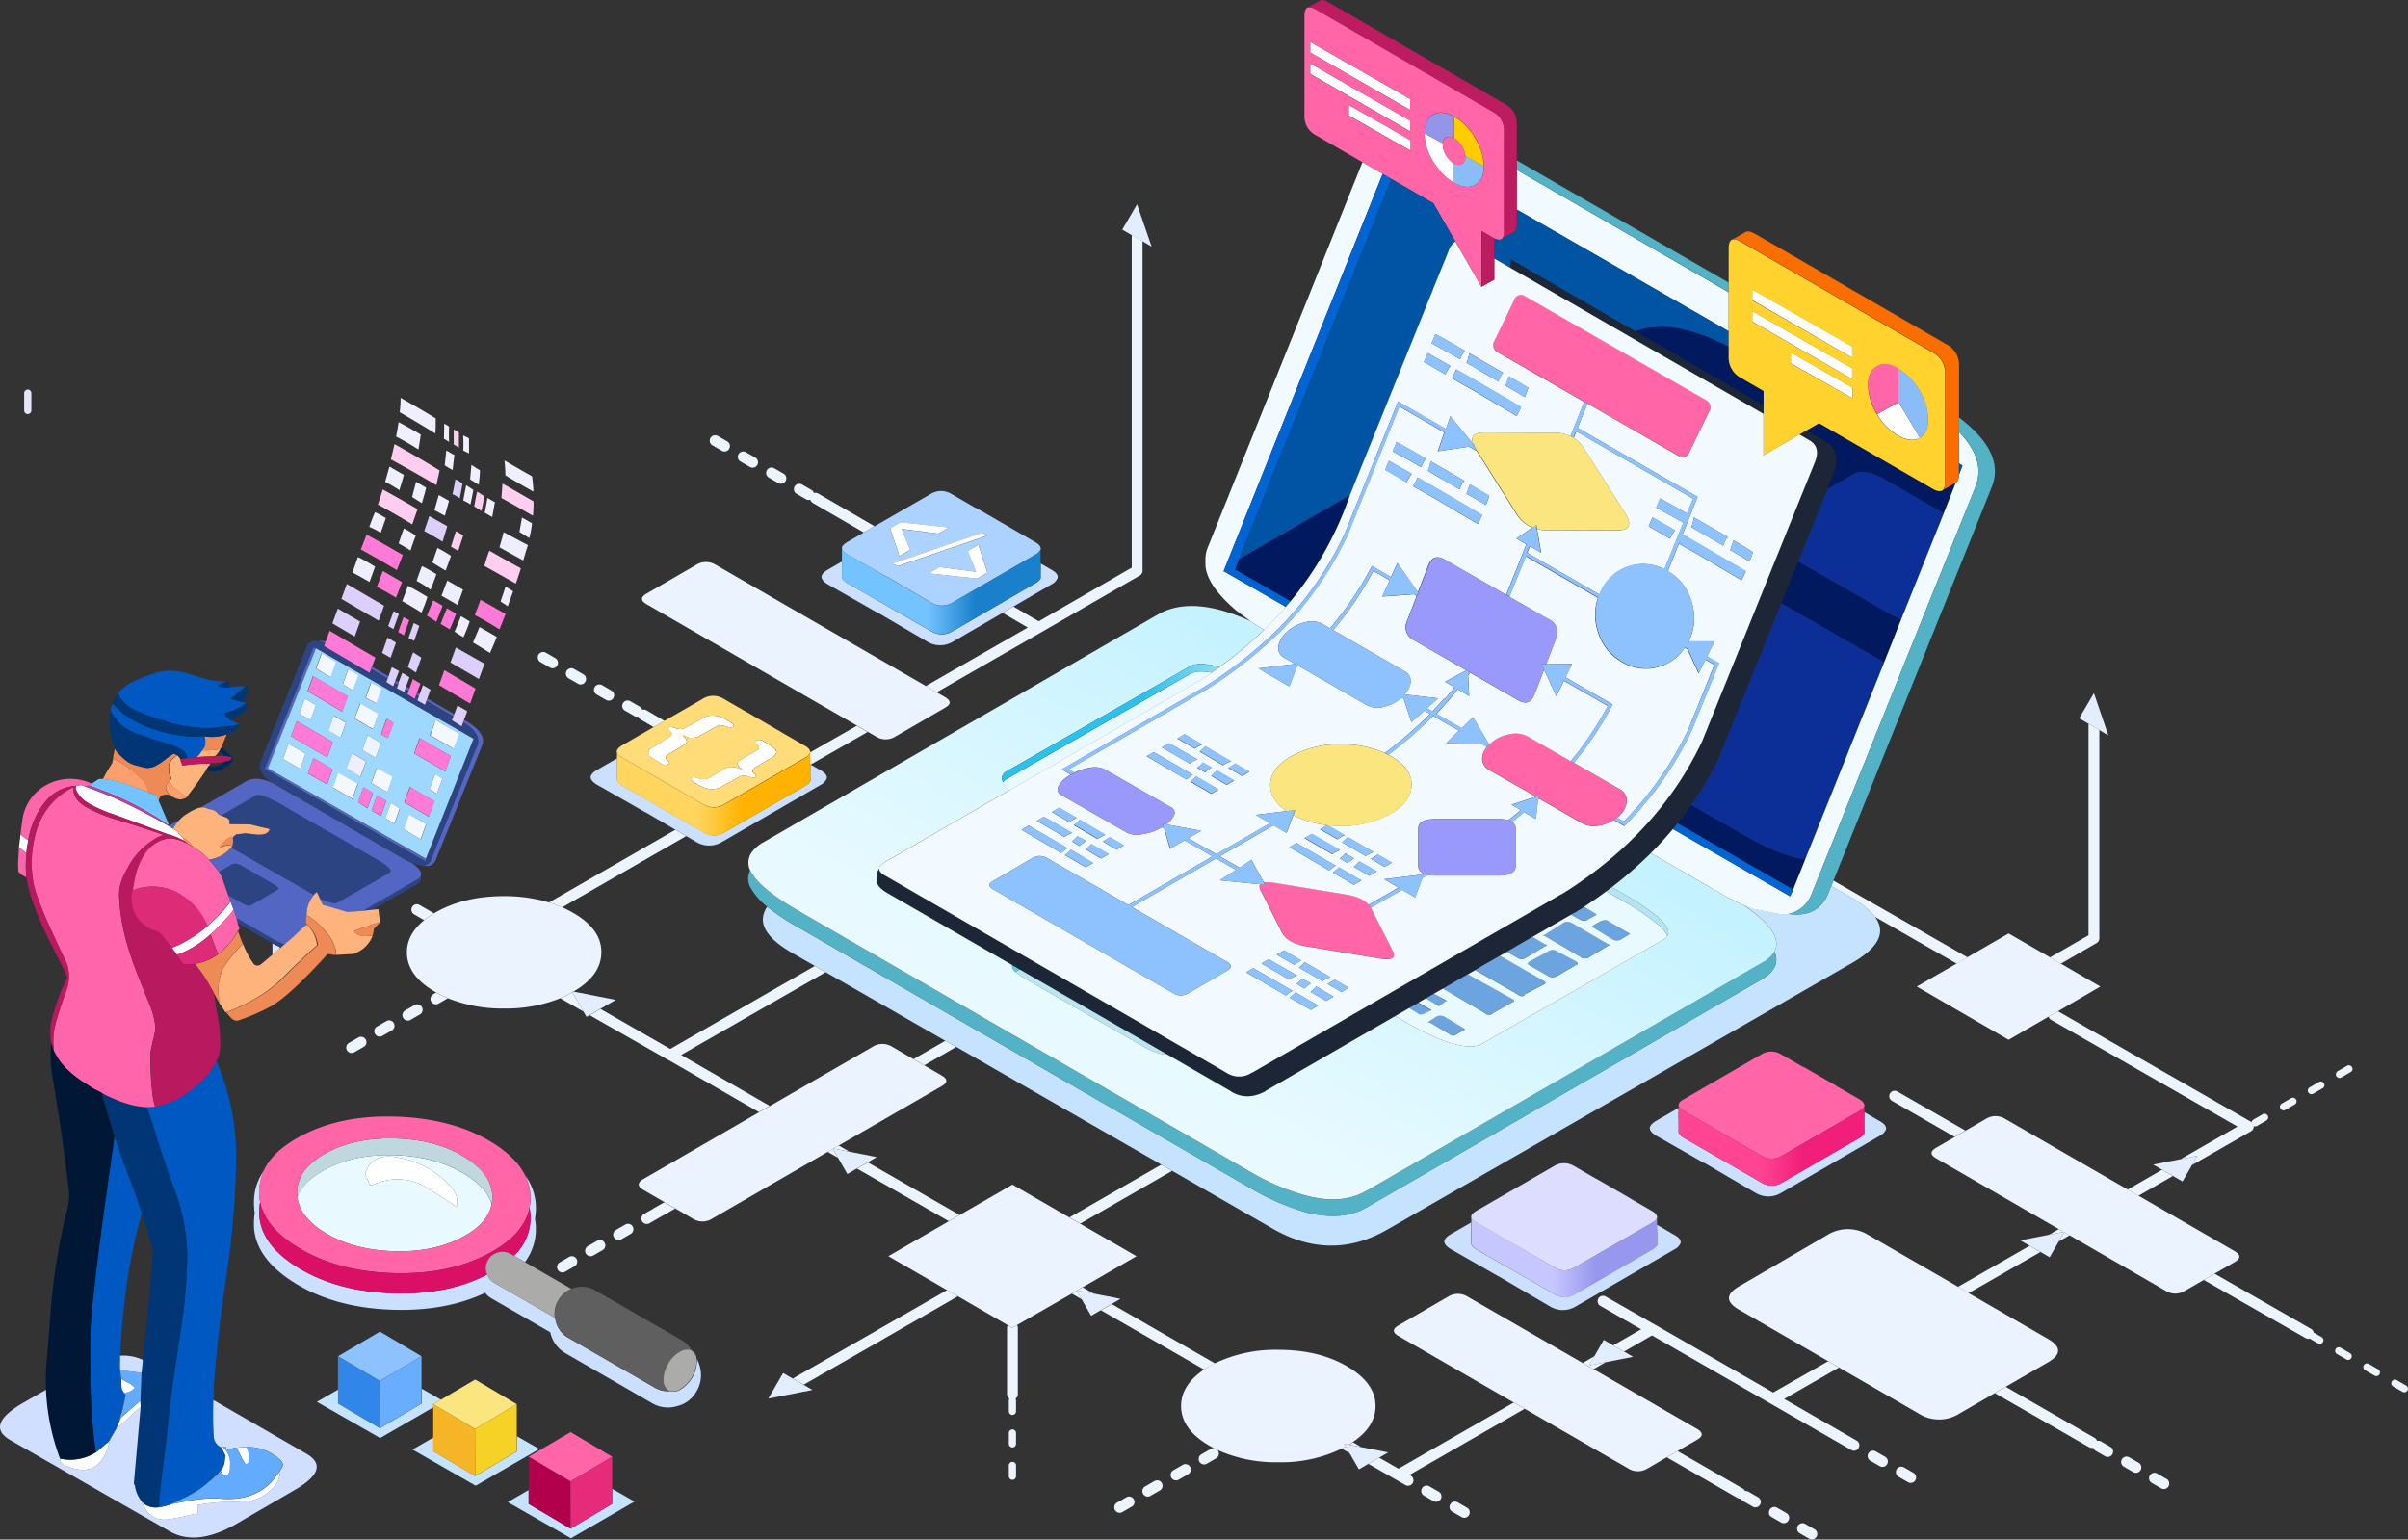 <svg xmlns="http://www.w3.org/2000/svg" xmlns:xlink="http://www.w3.org/1999/xlink" viewBox="0 0 668.72 427.59"><rect x="0" y="0" width="668.72" height="427.59" fill="#333333" stroke="none"/><defs><style>.cls-1{fill:#ecf5ff;}.cls-1,.cls-10,.cls-11,.cls-12,.cls-13,.cls-14,.cls-15,.cls-16,.cls-17,.cls-18,.cls-19,.cls-2,.cls-20,.cls-21,.cls-22,.cls-23,.cls-24,.cls-25,.cls-26,.cls-27,.cls-28,.cls-29,.cls-3,.cls-30,.cls-31,.cls-32,.cls-33,.cls-34,.cls-35,.cls-36,.cls-37,.cls-38,.cls-39,.cls-4,.cls-40,.cls-41,.cls-42,.cls-43,.cls-44,.cls-45,.cls-46,.cls-47,.cls-48,.cls-49,.cls-5,.cls-50,.cls-51,.cls-53,.cls-54,.cls-55,.cls-56,.cls-57,.cls-58,.cls-59,.cls-6,.cls-60,.cls-61,.cls-62,.cls-63,.cls-64,.cls-65,.cls-66,.cls-67,.cls-68,.cls-69,.cls-7,.cls-70,.cls-71,.cls-72,.cls-73,.cls-74,.cls-75,.cls-76,.cls-77,.cls-8,.cls-9{fill-rule:evenodd;}.cls-2{fill:#e2eeff;}.cls-3{fill:#eaf3ff;}.cls-4{fill:#e4e4ff;}.cls-5{fill:#cbdfff;}.cls-6{fill:#acd2ff;}.cls-7{fill:url(#linear-gradient);}.cls-8{fill:#e8faff;}.cls-9{fill:#fff;}.cls-10{fill:#bfd8df;}.cls-11{fill:#ff65a7;}.cls-12{fill:#da1066;}.cls-13{fill:#5f5f5f;}.cls-14{fill:#ababaa;}.cls-15{fill:#2c4482;}.cls-16{fill:#5366c4;}.cls-17{fill:#9ed8ff;}.cls-18{fill:#6ca4df;}.cls-19{fill:#feb37c;}.cls-20{fill:#ed8a55;}.cls-21{fill:#0059c2;}.cls-22{fill:#003675;}.cls-23{fill:#fd9f6c;}.cls-24{fill:#72c3ff;}.cls-25{fill:#d735a1;}.cls-26{fill:url(#linear-gradient-2);}.cls-27{fill:#ff65ab;}.cls-28{fill:#b91a5f;}.cls-29{fill:#dd2b78;}.cls-30{fill:#00265b;}.cls-31{fill:#001836;}.cls-32{fill:#d0deff;}.cls-33{fill:#63abff;}.cls-34{fill:#826448;}.cls-35{fill:url(#linear-gradient-3);}.cls-36{fill:#ffdc78;}.cls-37{fill:url(#linear-gradient-4);}.cls-38{fill:#c5e3ff;}.cls-39{fill:#00195f;}.cls-40{fill:#0b2f96;}.cls-41{fill:#f1fbff;}.cls-42{fill:#0154a3;}.cls-43{fill:#54b2c6;}.cls-44{fill:#0065d3;}.cls-45{fill:url(#linear-gradient-5);}.cls-46{fill:#e8f9ff;}.cls-47{fill:url(#linear-gradient-6);}.cls-48{fill:url(#linear-gradient-7);}.cls-49{fill:#bce5f2;}.cls-50{fill:url(#linear-gradient-8);}.cls-51{fill:#ddf;}.cls-52{opacity:0.45;}.cls-53{fill:#00163a;}.cls-54{fill:#f2faff;}.cls-55{fill:#8ec2ff;}.cls-56{fill:#ffd22e;}.cls-57{fill:#fa6e00;}.cls-58{fill:url(#linear-gradient-9);}.cls-59{fill:#8abcf7;}.cls-60{fill:#fbe57e;}.cls-61{fill:#f6d126;}.cls-62{fill:#3186ea;}.cls-63{fill:#68adff;}.cls-64{fill:#f6b526;}.cls-65{fill:#b3004d;}.cls-66{fill:#e62b7b;}.cls-67{fill:#f3f8ff;}.cls-68{fill:#ff79d6;}.cls-69{fill:#ddcffb;}.cls-70{fill:#ebf4ff;}.cls-71{fill:#eef;}.cls-72{fill:#efefff;}.cls-73{fill:#ffcdef;}.cls-74{fill:#9999fc;}.cls-75{fill:#bd1c61;}.cls-76{fill:#fc0;}.cls-77{fill:#9494e9;}</style><linearGradient id="linear-gradient" x1="-496.16" y1="-246.99" x2="-439.21" y2="-246.99" gradientTransform="matrix(-1, 0, 0, -1, -206.05, -82.36)" gradientUnits="userSpaceOnUse"><stop offset="0.34" stop-color="#1a80cc"/><stop offset="0.57" stop-color="#72c3ff"/></linearGradient><linearGradient id="linear-gradient-2" x1="121.13" y1="-198.69" x2="129.8" y2="-198.69" gradientTransform="translate(-157.14 55.67) rotate(97.37)" gradientUnits="userSpaceOnUse"><stop offset="0" stop-color="#391f0a"/><stop offset="1" stop-color="#c59178"/></linearGradient><linearGradient id="linear-gradient-3" x1="-724.26" y1="-400.81" x2="-672.38" y2="-400.81" gradientTransform="matrix(-1, 0, 0, -1, -206.05, -82.4)" gradientUnits="userSpaceOnUse"><stop offset="0.34" stop-color="#f11f79"/><stop offset="0.57" stop-color="#ff4494"/></linearGradient><linearGradient id="linear-gradient-4" x1="-429.64" y1="-302.84" x2="-377.29" y2="-302.84" gradientTransform="matrix(-1, 0, 0, -1, -206.05, -82.45)" gradientUnits="userSpaceOnUse"><stop offset="0.33" stop-color="#ffb200"/><stop offset="0.57" stop-color="#ffd55d"/></linearGradient><linearGradient id="linear-gradient-5" x1="316.31" y1="310.1" x2="384.93" y2="191.36" gradientUnits="userSpaceOnUse"><stop offset="0.09" stop-color="#e8faff"/><stop offset="0.97" stop-color="#c4f2ff"/></linearGradient><linearGradient id="linear-gradient-6" x1="278.95" y1="222.11" x2="463.37" y2="222.11" gradientTransform="matrix(1, 0, 0, 1, 0, 0.02)" gradientUnits="userSpaceOnUse"><stop offset="0.21" stop-color="#29c1ed"/><stop offset="0.36" stop-color="#b3e4f2"/></linearGradient><linearGradient id="linear-gradient-7" x1="281.06" y1="268.99" x2="352.91" y2="269.14" gradientUnits="userSpaceOnUse"><stop offset="0.38" stop-color="#5fcbe3"/><stop offset="0.46" stop-color="#a8efff"/></linearGradient><linearGradient id="linear-gradient-8" x1="-666.72" y1="-431.54" x2="-615.06" y2="-431.54" gradientTransform="matrix(-1, 0, 0, -1, -206.03, -82.45)" gradientUnits="userSpaceOnUse"><stop offset="0.34" stop-color="#9797ee"/><stop offset="0.57" stop-color="#c7c7ff"/></linearGradient><linearGradient id="linear-gradient-9" x1="-562.2" y1="428.59" x2="-538.59" y2="428.59" gradientTransform="translate(-118.78 -151.08) rotate(-119.96)" gradientUnits="userSpaceOnUse"><stop offset="0.49" stop-color="#b80065"/><stop offset="0.53" stop-color="#658000"/></linearGradient></defs><title>Asset 1</title><g id="Layer_2" data-name="Layer 2"><g id="Layer_3" data-name="Layer 3"><path class="cls-1" d="M509.16,244.59l37.23,21.3-3,1.75-22.7-13a21.91,21.91,0,0,0-6.78-5.45l-5.37-3.08Zm63.13,23.07-3-1.75L580,259.76V201l3,1.72v57.88a1.41,1.41,0,0,1-.2.75,1.53,1.53,0,0,1-.55.55Zm-3.38,14.7,2.6-1.5,53.65,30.73a.56.56,0,0,1,.15.1l0-.1a1,1,0,0,1,.47-.63l2.6-1.5a.94.94,0,0,1,.75-.1,1.08,1.08,0,0,1,.63.48.94.94,0,0,1,.1.75,1,1,0,0,1-.48.62l-2.6,1.5a.91.91,0,0,1-.75.1l-.15-.05a1.64,1.64,0,0,1-.1.65,1.43,1.43,0,0,1-.65.78l-16.42,9.4,1.47-2.55-4.6.9,15.78-9.05-51.78-29.65A1.47,1.47,0,0,1,568.91,282.36Zm65,26a1,1,0,0,1-.62-.47.91.91,0,0,1-.1-.75,1,1,0,0,1,.47-.63l2.6-1.5a1,1,0,0,1,.75-.1,1.08,1.08,0,0,1,.63.48.94.94,0,0,1,.1.75,1,1,0,0,1-.48.62l-2.6,1.5A.94.94,0,0,1,633.86,308.36ZM644,300.51a1,1,0,0,1,.75-.1,1.08,1.08,0,0,1,.63.48.94.94,0,0,1,.1.75,1,1,0,0,1-.48.62l-2.6,1.5a.94.94,0,0,1-.75.1,1,1,0,0,1-.62-.47.94.94,0,0,1-.1-.75,1,1,0,0,1,.47-.63Zm-50.15,31.6-3-1.72,9.57-5.5,3,1.72ZM612,355.49l3-1.75,26.8,15.35a1.41,1.41,0,0,1,.7.9.8.8,0,0,1,0,.15,1,1,0,0,1,.32.12l1.9,1.1a1.08,1.08,0,0,1,.48.63.94.94,0,0,1-.1.75,1,1,0,0,1-.63.47.94.94,0,0,1-.75-.1l-1.9-1.1a1.13,1.13,0,0,1-.27-.22l-.13,0a1.46,1.46,0,0,1-1.15-.15Zm-40.27-10.68,1.5-2.57,1.5.85Zm-28,12.6L563.66,346l3,1.72-19.95,11.43ZM557,385.16l24.67,14.18a1.41,1.41,0,0,1,.68.85,1.46,1.46,0,0,1,1.12.15l2.6,1.5a1.41,1.41,0,0,1,.7.9,1.46,1.46,0,0,1-.15,1.15,1.41,1.41,0,0,1-.9.7,1.46,1.46,0,0,1-1.15-.15l-2.6-1.5a1.42,1.42,0,0,1-.67-.85,1.49,1.49,0,0,1-1.13-.15l-26.17-15Zm-49.3-7.1,3,1.75-15.22,8.73L513,398.61l0,0,2.6,1.5a1.41,1.41,0,0,1,.7.9,1.46,1.46,0,0,1-.15,1.15,1.41,1.41,0,0,1-.9.7,1.46,1.46,0,0,1-1.15-.15l-2.57-1.48,0,0-19.72-11.33a1,1,0,0,1-.25-.15l-32.78-18.85L451,375.39l-3-1.73,7.75-4.47-11.33-6.5a1.5,1.5,0,1,1,1.5-2.6l13.48,7.72.12.08,0,0s0,0,.07,0l32.83,18.87Zm-84.28,13.2-32,18.38.35.2a1.41,1.41,0,0,1,.7.9,1.46,1.46,0,0,1-.15,1.15,1.41,1.41,0,0,1-.9.7,1.46,1.46,0,0,1-1.15-.15L380,406.56l3-1.72,5.37,3.07,32-18.37Zm19.13-11-3-1.72,3.27-1.88-1.5,2.58,4.58-.9Zm20.32,24.48,3-1.73L484,413.44a1.38,1.38,0,0,1,.63.7,1.52,1.52,0,0,1,1,.2l2.6,1.5a1.41,1.41,0,0,1,.7.9,1.46,1.46,0,0,1-.15,1.15,1.41,1.41,0,0,1-.9.7,1.46,1.46,0,0,1-1.15-.15l-2.6-1.5a1.4,1.4,0,0,1-.62-.7,1.6,1.6,0,0,1-1-.2Zm-89.12-3,1.07,1.85-2.2-1.25C373,402.12,373.37,401.92,373.74,401.71Zm-39.33-21.35-28.67-16.47,3-1.73,28.67,16.48c-.5.25-1,.52-1.5.8S334.89,380.05,334.41,380.36Zm2.7,21.83,1,.5a2.2,2.2,0,0,1,.17.25,1.49,1.49,0,0,1-.55,2.05l-2.6,1.5a1.5,1.5,0,0,1-2.2-1.7,1.41,1.41,0,0,1,.7-.9l2.6-1.5A1.45,1.45,0,0,1,337.11,402.19Zm-36.7-41.35-2.75-1.58,1.38-.8Zm3.3-1.58-4.55-.87,1.5-.88ZM282.44,368a1.5,1.5,0,0,1,.22.78v18.45a1.41,1.41,0,0,1-.45,1.05l-.2.17a1,1,0,0,1,.15.53v3a.94.94,0,0,1-.3.7.92.92,0,0,1-.7.3,1,1,0,0,1-.7-.3.94.94,0,0,1-.3-.7v-3a1,1,0,0,1,.15-.53l-.2-.17a1.49,1.49,0,0,1-.45-1.05V368.79a1.4,1.4,0,0,1,.2-.73l1.25.73ZM263,358.31l3,1.73-20.57,11.8a1.48,1.48,0,0,1-.5.3l-.08.05-21.67,12.4-3-1.73,23.17-13.27.25-.13a2.2,2.2,0,0,1,.25-.17l.08-.05ZM238,324.56l3-1.72,25.48,14.6-3,1.72Zm-5.27-3-2.88-1.65,1.45-.83Zm-48.23,12.35,3,1.75-4.55,2.6,0,0-2.58,1.48a1.5,1.5,0,0,1-2.2-1.7,1.41,1.41,0,0,1,.7-.9l2.53-1.43.1-.1Zm-20.72-51.95,3-1.73,19.37,11.1,40.13-23.05,3,1.73L189.16,293l24.6,14.15-3,1.72-25.07-14.45a1.39,1.39,0,0,1-.28-.12Zm-4.93-6.3.2.12,3,5.18-6.43-3.7A28.81,28.81,0,0,0,158.86,275.64Zm-38.32-22a23.75,23.75,0,0,0-2.73,1.9l-2.8-1.62a1.5,1.5,0,1,1,1.5-2.6Zm.6,22a27.88,27.88,0,0,0,3.25,1.58l-2.58,1.5a1.5,1.5,0,0,1-2.2-1.7,1.41,1.41,0,0,1,.7-.9Zm35-23.67a31.56,31.56,0,0,0-3.68-1.35l35.1-20.18,3,1.75Zm28.4-51.78-3,1.73L178,199.89a1.47,1.47,0,0,1-.7-.88l0,0a1.46,1.46,0,0,1-1.15-.15l-2.6-1.5a1.5,1.5,0,1,1,1.5-2.6l2.6,1.5a1.48,1.48,0,0,1,.7.87l.05,0a1.45,1.45,0,0,1,1.15.15Zm40.57,12.15-.15-.1,0-3.27v0l13-7.42,3,1.72Zm35-20.07-3-1.75,28.32-16.25-7-4.08,3-1.75,7.05,4.1,25.82-14.9V65.24l3,1.72v91.58a1.41,1.41,0,0,1-.2.75,1.53,1.53,0,0,1-.55.55l-27.3,15.72,0,0,0,0Zm-17.23-46.13-3,1.73-14.15-8.2a1.44,1.44,0,0,1-.67-.88l-.08,0a1.46,1.46,0,0,1-1.15-.15l-2.6-1.5a1.5,1.5,0,1,1,1.5-2.6l2.6,1.5a1.48,1.48,0,0,1,.7.87l.08,0a1.38,1.38,0,0,1,1.12.15Zm414.2,232.55a1,1,0,0,1,.75.1l2.6,1.5a1.08,1.08,0,0,1,.48.63.94.94,0,0,1-.1.75,1,1,0,0,1-.63.47.94.94,0,0,1-.75-.1l-2.6-1.5a1,1,0,0,1-.47-.62.91.91,0,0,1,.1-.75A1,1,0,0,1,657.06,378.71Zm-4-2.27a.94.94,0,0,1-.1.75,1,1,0,0,1-.63.47.94.94,0,0,1-.75-.1l-2.6-1.5a1,1,0,0,1-.47-.62.94.94,0,0,1,.1-.75,1,1,0,0,1,.62-.48,1,1,0,0,1,.75.1l2.6,1.5A1.08,1.08,0,0,1,653.09,376.44Zm12.52,6.87,2.6,1.5a1.08,1.08,0,0,1,.48.63.94.94,0,0,1-.1.75,1,1,0,0,1-.63.47.94.94,0,0,1-.75-.1l-2.6-1.5a1,1,0,0,1-.47-.62.91.91,0,0,1,.1-.75,1,1,0,0,1,.62-.48A1,1,0,0,1,665.61,383.31Zm-12.32-86.17a1,1,0,0,1-.48.62l-2.6,1.5a.94.94,0,0,1-.75.1,1,1,0,0,1-.62-.47.94.94,0,0,1-.1-.75,1,1,0,0,1,.47-.63l2.6-1.5a1,1,0,0,1,.75-.1,1.08,1.08,0,0,1,.63.48A.94.94,0,0,1,653.29,297.14ZM569,342.94l2.75-1.58,1.32.78Zm-269-3.1-3-1.73,25.5-14.65,3,1.73Zm78,62.05-3.35-.65c.37-.22.72-.45,1.05-.68ZM545.81,314l-3,1.75-17.4-10a1.5,1.5,0,1,1,1.5-2.6Zm52.1,95.1a1.45,1.45,0,0,1,1.15.15l2.6,1.5a1.41,1.41,0,0,1,.7.9,1.46,1.46,0,0,1-.15,1.15,1.41,1.41,0,0,1-.9.7,1.46,1.46,0,0,1-1.15-.15l-2.6-1.5a1.5,1.5,0,0,1,.35-2.75Zm-4-2.85a1.41,1.41,0,0,1,.7.9,1.46,1.46,0,0,1-.15,1.15,1.41,1.41,0,0,1-.9.7,1.46,1.46,0,0,1-1.15-.15l-2.6-1.5a1.5,1.5,0,1,1,1.5-2.6Zm-92.6,17,2.6,1.5a1.41,1.41,0,0,1,.7.9,1.46,1.46,0,0,1-.15,1.15,1.41,1.41,0,0,1-.9.7,1.46,1.46,0,0,1-1.15-.15l-2.6-1.5a1.5,1.5,0,1,1,1.5-2.6Zm-10-2.8a1.5,1.5,0,0,1,2.2-1.7l2.6,1.5a1.41,1.41,0,0,1,.7.9,1.46,1.46,0,0,1-.15,1.15,1.41,1.41,0,0,1-.9.7,1.46,1.46,0,0,1-1.15-.15l-2.6-1.5A1.47,1.47,0,0,1,491.26,420.49Zm31.85-13.1a1.46,1.46,0,0,1-1.15-.15l-2.6-1.5a1.5,1.5,0,1,1,1.5-2.6l2.6,1.5a1.41,1.41,0,0,1,.7.9,1.46,1.46,0,0,1-.15,1.15A1.41,1.41,0,0,1,523.11,407.39Zm4.45.05a1.45,1.45,0,0,1,1.15.15l2.6,1.5a1.41,1.41,0,0,1,.7.9,1.46,1.46,0,0,1-.15,1.15,1.41,1.41,0,0,1-.9.7,1.46,1.46,0,0,1-1.15-.15l-2.6-1.5a1.5,1.5,0,0,1,.35-2.75Zm-310-275.85a1.41,1.41,0,0,1,.7.9,1.46,1.46,0,0,1-.15,1.15,1.41,1.41,0,0,1-.9.7,1.46,1.46,0,0,1-1.15-.15l-2.6-1.5a1.5,1.5,0,1,1,1.5-2.6ZM206,125.44a1.45,1.45,0,0,1,1.15.15l2.6,1.5a1.41,1.41,0,0,1,.7.9,1.46,1.46,0,0,1-.15,1.15,1.41,1.41,0,0,1-.9.7,1.46,1.46,0,0,1-1.15-.15l-2.6-1.5a1.5,1.5,0,0,1,.35-2.75Zm-4.05-2.85a1.41,1.41,0,0,1,.7.9,1.46,1.46,0,0,1-.15,1.15,1.41,1.41,0,0,1-.9.7,1.46,1.46,0,0,1-1.15-.15l-2.6-1.5a1.5,1.5,0,1,1,1.5-2.6Zm-32.15,69.2a1.41,1.41,0,0,1,.7.9,1.46,1.46,0,0,1-.15,1.15,1.41,1.41,0,0,1-.9.7,1.46,1.46,0,0,1-1.15-.15l-2.6-1.5a1.5,1.5,0,1,1,1.5-2.6Zm-19.35-10.65a1.45,1.45,0,0,1,1.15.15l2.6,1.5a1.41,1.41,0,0,1,.7.9,1.46,1.46,0,0,1-.15,1.15,1.41,1.41,0,0,1-.9.7,1.46,1.46,0,0,1-1.15-.15l-2.6-1.5a1.5,1.5,0,0,1,.35-2.75Zm7.8,4.5a1.45,1.45,0,0,1,1.15.15l2.6,1.5a1.41,1.41,0,0,1,.7.9,1.46,1.46,0,0,1-.15,1.15,1.41,1.41,0,0,1-.9.7,1.46,1.46,0,0,1-1.15-.15l-2.6-1.5a1.5,1.5,0,0,1,.35-2.75ZM116.26,279a1.41,1.41,0,0,1,.9.7,1.49,1.49,0,0,1-.55,2.05l-2.6,1.5a1.5,1.5,0,0,1-2.2-1.7,1.41,1.41,0,0,1,.7-.9l2.6-1.5A1.46,1.46,0,0,1,116.26,279Zm-14.7,9.7a1.49,1.49,0,0,1-.55,2.05l-2.6,1.5a1.5,1.5,0,0,1-2.2-1.7,1.41,1.41,0,0,1,.7-.9l2.6-1.5a1.46,1.46,0,0,1,1.15-.15A1.41,1.41,0,0,1,101.56,288.69ZM104,286a1.41,1.41,0,0,1,.7-.9l2.6-1.5a1.46,1.46,0,0,1,1.15-.15,1.41,1.41,0,0,1,.9.7,1.49,1.49,0,0,1-.55,2.05l-2.6,1.5A1.5,1.5,0,0,1,104,286Zm58.55,61a1.41,1.41,0,0,1,.7-.9l2.6-1.5a1.46,1.46,0,0,1,1.15-.15,1.41,1.41,0,0,1,.9.7,1.49,1.49,0,0,1-.55,2.05l-2.6,1.5a1.5,1.5,0,0,1-2.2-1.7Zm-4.5,2.1a1.46,1.46,0,0,1,1.15-.15,1.41,1.41,0,0,1,.9.7,1.49,1.49,0,0,1-.55,2.05l-2.6,1.5a1.5,1.5,0,0,1-2.2-1.7,1.41,1.41,0,0,1,.7-.9Zm244.7,68.7a1.49,1.49,0,0,1,2.05-.55l2.6,1.5a1.41,1.41,0,0,1,.7.9,1.46,1.46,0,0,1-.15,1.15,1.41,1.41,0,0,1-.9.7,1.46,1.46,0,0,1-1.15-.15l-2.6-1.5a1.49,1.49,0,0,1-.55-2.05Zm-5.8-5,2.6,1.5a1.41,1.41,0,0,1,.7.9,1.46,1.46,0,0,1-.15,1.15,1.41,1.41,0,0,1-.9.7,1.46,1.46,0,0,1-1.15-.15l-2.6-1.5a1.5,1.5,0,1,1,1.5-2.6Zm-66.3-4.25a1.47,1.47,0,0,1-.7.9l-2.6,1.5a1.5,1.5,0,0,1-2.2-1.7,1.41,1.41,0,0,1,.7-.9l2.6-1.5a1.46,1.46,0,0,1,1.15-.15,1.41,1.41,0,0,1,.9.7A1.45,1.45,0,0,1,330.66,408.59Zm-65.1-117.78-8.87,5.1-3-1.72,8.87-5.1Zm-29.67,29.08-4.48-.88,1.48-.85Zm-60.18,20.8a1.49,1.49,0,0,1-.55,2.05l-2.6,1.5a1.5,1.5,0,0,1-2.2-1.7,1.41,1.41,0,0,1,.7-.9l2.6-1.5a1.46,1.46,0,0,1,1.15-.15A1.41,1.41,0,0,1,175.71,340.69Zm136,79.3a1.5,1.5,0,0,1-2.2-1.7,1.41,1.41,0,0,1,.7-.9l2.6-1.5a1.46,1.46,0,0,1,1.15-.15,1.41,1.41,0,0,1,.9.7,1.49,1.49,0,0,1-.55,2.05Zm6.65-4.35a1.51,1.51,0,0,1-1.05-1.85,1.41,1.41,0,0,1,.7-.9l2.6-1.5a1.46,1.46,0,0,1,1.15-.15,1.41,1.41,0,0,1,.9.7,1.49,1.49,0,0,1-.55,2.05l-2.6,1.5A1.45,1.45,0,0,1,318.41,415.64ZM281.16,406a1,1,0,0,1,1,1v3a.94.94,0,0,1-.3.7.92.92,0,0,1-.7.3,1,1,0,0,1-.7-.3.94.94,0,0,1-.3-.7v-3a.92.92,0,0,1,.3-.7A1,1,0,0,1,281.16,406Zm-.7-8.7a1,1,0,0,1,.7-.3,1,1,0,0,1,1,1v3a.94.94,0,0,1-.3.7.92.92,0,0,1-.7.3,1,1,0,0,1-.7-.3.94.94,0,0,1-.3-.7v-3A.92.92,0,0,1,280.46,397.29Z"/><path class="cls-2" d="M583,202.76,580,201l-2.6-1.5,4.1-7,4,11.75Zm20.45,123.85-3-1.72-2.5-1.45,7.65-1.5,4.6-.9-1.47,2.55-2.63,4.55Zm-30.22,15.63-1.5,2.57-2.53,4.38-2.55-1.48-3-1.72-2.6-1.5,7.93-1.55,4.07-.8.25-.05ZM448,373.66l3,1.73,2.52,1.45-7.67,1.5-4.58.9,1.5-2.58,2.6-4.52Zm-73.23,29.9-1.07-1.85-.43-.72,1.25.25,3.35.65,7.65,1.5L383,404.84l-3,1.72-2.63,1.53Zm-71.1-44.3,7.5,1.48-2.47,1.42-3,1.73-2.68,1.55-2.65-4.6L299,358.46l-.08-.12.2.05Zm-83.57,23.6,3,1.73,2.52,1.45-12.25,2.4,4.1-7.1Zm15.75-63,7.62,1.5-2.5,1.45-3,1.72-2.65,1.53-2.62-4.55-1.43-2.48-.05-.07.15,0Zm-69.1-39.68-3,1.73-.88.5-.87-1.5-3-5.18-.1-.17-.15-.25.43.07,11.82,2.33ZM317.26,67l-3-1.72-2.6-1.5,4.1-7.05,4.05,11.75Z"/><path class="cls-3" d="M571.51,280.86l-2.6,1.5-11.1,6.43L532.31,274l11.08-6.4,3-1.75,11.42-6.6,11.48,6.62,3,1.75,11,6.38ZM615,353.74l-3,1.75-5.3,3.05a5,5,0,0,1-5.3-.05l-26.67-15.4-1.5-.85.07-.15-.25.05-1.32-.78-34-19.62q-2.64-1.5,0-3l5.1-2.95,3-1.75,5.7-3.3a5.06,5.06,0,0,1,5.3,0l34.08,19.65,3,1.72,26.65,15.38q2.65,1.54,0,3.05Zm-68.3,5.4,22,12.7q5.7,3.3,0,6.55L557,385.16l-3,1.75-9.83,5.68a10.58,10.58,0,0,1-11.35,0l-22.1-12.78-3-1.75L483,363.79q-5.7-3.26,0-6.55L507.46,343a10.8,10.8,0,0,1,11.4,0l24.88,14.37ZM442.54,380.26l28.72,16.58q2.65,1.55,0,3.05l-5.4,3.12-3,1.73-5.4,3.15a5,5,0,0,1-5.3-.05l-28.75-16.58-3-1.72-32-18.45q-2.64-1.5,0-3l13.8-8a5.06,5.06,0,0,1,5.3,0l32,18.45Zm-68,21-1.25-.25.43.72c-.37.21-.74.41-1.13.6a38.39,38.39,0,0,1-17.6,3.78,39.26,39.26,0,0,1-16.87-3.4l-1-.5-1.2-.65Q328,397,328,390.49q0-5.81,6.4-10.13c.48-.31,1-.62,1.5-.92s1-.55,1.5-.8a38.85,38.85,0,0,1,17.6-3.75q11.21,0,19.1,4.6t7.9,11q0,5.81-6.4,10.07C375.28,400.79,374.93,401,374.56,401.24ZM263,358.31l-16.3-9.42,16.83-9.73,3-1.72L281.16,329l15.78,9.12,3,1.73,15.67,9.05-14.95,8.62-1.5.88-.2-.05.08.12-1.38.8L282.44,368l-1.33.78-1.25-.73L266,360Zm-75.45-22.67-3-1.75-5.85-3.4q-2.64-1.5,0-3.05l32.1-18.53,3-1.72,28.6-16.5a5.06,5.06,0,0,1,5.3,0l6,3.5,3,1.72,4.77,2.78q2.66,1.5,0,3l-28.57,16.47-1.48.85-.15,0,.05.07-1.45.83-32.1,18.55a5,5,0,0,1-5.3.05Zm-63.12-58.4a27.88,27.88,0,0,1-3.25-1.58l-.23-.12Q113,271,113,264.49q0-5,4.8-8.93a23.75,23.75,0,0,1,2.73-1.9l.37-.22q7.95-4.56,19.1-4.55a42.89,42.89,0,0,1,12.45,1.75,31.24,31.24,0,0,1,6.65,2.85q7.95,4.54,7.9,11t-7.77,10.92l-.43-.07.15.25-.1.05a28.81,28.81,0,0,1-3.25,1.6,40,40,0,0,1-15.6,2.85A40.18,40.18,0,0,1,124.39,277.24Zm132.7-86.7,3,1.75,2.27,1.3q2.65,1.54,0,3l-13.8,8a5,5,0,0,1-5.3,0l-2.3-1.33-3-1.72-58.4-33.7q-2.64-1.5,0-3l13.8-8a5.06,5.06,0,0,1,5.3,0Z"/><path class="cls-4" d="M8.41,108.49a.92.92,0,0,1,.3.7V114a.94.94,0,0,1-.3.7.92.92,0,0,1-.7.3,1,1,0,0,1-1-1v-4.8a.92.92,0,0,1,.3-.7.94.94,0,0,1,.7-.3A.92.92,0,0,1,8.41,108.49Zm69.25,155-2,1.7V262c.7.4,1.37.74,2,1Z"/><path class="cls-5" d="M225,212.26l.15.1,2.65,1.53c1.1.6,1.7,1.21,1.8,1.85a.84.84,0,0,1,0,.45,3.49,3.49,0,0,1-1.7,1.8l-27.4,15.85a6.9,6.9,0,0,1-7.15,0l-2.77-1.63-3-1.75-8.4-4.92,0,.05-13.4-7.65c-1.1-.67-1.68-1.34-1.75-2s.62-1.45,1.85-2.15l5.5-3.18v5.88c0,.53.52,1.1,1.45,1.7l22.6,13a5.45,5.45,0,0,0,5.8-.05l22.4-12.9c1.14-.67,1.6-1.32,1.4-2v-3.45a.41.41,0,0,0,0-.4Zm56.43-43.8-3,1.75-13.78,8a6.9,6.9,0,0,1-7.15,0l-14.15-8.3-.05.05-13.4-7.65c-1.1-.67-1.68-1.33-1.75-2s.62-1.45,1.85-2.15l3.85-2.23v.33l.05,0-.05,4c0,.56.55,1.15,1.55,1.75l23.15,13.3a5.56,5.56,0,0,0,5.95.05L287.51,162c1.17-.67,1.65-1.33,1.45-2l.05-3.48,0,0v0h0l2.9,1.68c1.1.6,1.7,1.22,1.8,1.85a.84.84,0,0,1,0,.45,3.49,3.49,0,0,1-1.7,1.8ZM517.74,308.89l4.22,2.45c1.1.6,1.7,1.21,1.8,1.85a.84.84,0,0,1,0,.45,3.53,3.53,0,0,1-1.7,1.8l-27.4,15.85a6.9,6.9,0,0,1-7.15,0L473.36,323l-.05.05-13.4-7.65c-1.1-.67-1.68-1.34-1.75-2s.62-1.45,1.85-2.15l6.15-3.55-.05,2.85.05.1v3.7c0,.53.5,1.08,1.4,1.65l21.7,12.5a5.24,5.24,0,0,0,5.6-.05l21.5-12.4c1.1-.64,1.55-1.25,1.35-1.85l0-3.3a1.88,1.88,0,0,0,0-.45Zm-372,41.62-3-1.75a14.55,14.55,0,0,0,4.57-10,13.76,13.76,0,0,0-.27-3.28,14.08,14.08,0,0,0-1.18-9,15.24,15.24,0,0,1,2.95,9.75,16.34,16.34,0,0,1-.25,2.3,15,15,0,0,1,.25,3.3A15.25,15.25,0,0,1,145.79,350.51ZM135.34,354a4.34,4.34,0,0,0,2,2.33l16.83,9.7a5.7,5.7,0,0,0,.17.9,7.22,7.22,0,0,0,3.5,4.65l23.95,13.8a7,7,0,0,0,4.23,1,3.7,3.7,0,0,0,2.92-.42,9.5,9.5,0,0,0,4.6-7.75,4.43,4.43,0,0,0,0-.75,9.08,9.08,0,0,1,.8,2v.05a8.82,8.82,0,0,1-.9,6.9,8.38,8.38,0,0,1-5.55,4.15h.05a8.67,8.67,0,0,1-6.85-.85l-23.95-13.8a8.8,8.8,0,0,1-4.25-5.55,2.14,2.14,0,0,0-.1-.35l-16.2-9.35a6,6,0,0,1-1.85-1.6q-11,5.2-25.85,4.7-16.05-.56-27.15-7.5-11.7-7.31-11.2-17.1c0-.77.1-1.52.2-2.25a19.64,19.64,0,0,1-.2-3.35,14.84,14.84,0,0,1,2.88-8.58A13.7,13.7,0,0,0,72,330.54a14.17,14.17,0,0,0,.25,3.27,15,15,0,0,0-.25,2.33q-.34,9,10.5,15.75t26.4,7.3Q124.16,359.73,135.34,354Zm324.8-13.85,4.77,2.78c1.1.6,1.7,1.21,1.8,1.85a.84.84,0,0,1,0,.45A3.49,3.49,0,0,1,465,347l-27.4,15.85a6.9,6.9,0,0,1-7.15,0l-14.15-8.3-.05,0-13.4-7.65c-1.1-.67-1.68-1.34-1.75-2s.62-1.45,1.85-2.15l5.6-3.23v5.78c0,.53.5,1.1,1.4,1.7l21.75,12.45a5.24,5.24,0,0,0,5.55,0L458.81,347c1.1-.64,1.55-1.25,1.35-1.85v-3.3l0,0a.69.69,0,0,0-.08-.47Z"/><path class="cls-6" d="M289,152.54a2.85,2.85,0,0,1-1.45,1.5l-23,13.3a5.73,5.73,0,0,1-6,0l-11.9-7-.05.05L235.31,154c-.93-.57-1.43-1.13-1.5-1.7s.52-1.2,1.55-1.8l4.5-2.6,3-1.73,15.5-8.92a5.48,5.48,0,0,1,5.95,0l6.65,3.85V141l16.5,9.55c.9.5,1.4,1,1.5,1.55A.67.67,0,0,1,289,152.54Zm-28.4-4.3,2.95-1.7-13.45-1.45-2.9,1.65,2.55,7.75,3-1.75-2.35-5.8h0Zm12.2-.2-24.85,8.5,1.35.75,24.85-8.5Zm-1.85,10.75-10-1.3-3,1.75,13.4,1.45,2.9-1.65-2.5-7.75-2.95,1.7,2.25,5.75Z"/><path class="cls-7" d="M289,156.56v0l0,0L289,160c.2.67-.28,1.33-1.45,2l-23.05,13.3a5.56,5.56,0,0,1-5.95-.05L235.36,162c-1-.6-1.51-1.19-1.55-1.75l.05-4-.05,0v-4c.07.57.57,1.13,1.5,1.7l11.25,6.45.05-.05,11.9,7a5.73,5.73,0,0,0,6,0l23-13.3a2.85,2.85,0,0,0,1.45-1.5v3.55A.75.75,0,0,1,289,156.56Z"/><path class="cls-8" d="M102.66,329.09a2.26,2.26,0,0,0,1.15-.1,15.5,15.5,0,0,1,14.85.95q4.45,2.74,8.15,5.25a5.86,5.86,0,0,0-1.55-5.5,25.38,25.38,0,0,0-14.7-8.2q-7.09-1.46-9.15,4.35Zm33.88,5.35q-1.08,5.4-8.13,9.15-8.1,4.31-19.35,3.9t-19-5.25q-6.87-4.28-7.52-9.83,1.74-4.4,7.77-7.57,8.2-4.41,19.55-4t19.35,5.35Q135.17,329.85,136.54,334.44Z"/><path class="cls-9" d="M514.36,99.34l-27.75-16v-3l27.75,15.85Zm12.88,12.35,5.92,9.9a.48.48,0,0,1-.15.1q-2.44,1.2-5.8-.7a15.6,15.6,0,0,1-5.9-5.95Zm-12.88-6.4-27.75-16v-2.9l27.75,15.85Zm.15,5.35-17.2-9.75v-3l17.2,9.8Zm-21.45,189a2.45,2.45,0,0,1-.3,1.6,8.45,8.45,0,0,1-2.15,2.35l-2.45-.35a5.39,5.39,0,0,0,1.4-1.4,1.2,1.2,0,0,0,.25-1,1,1,0,0,0-.55-.75,2.78,2.78,0,0,0-1.3-.35,5.06,5.06,0,0,0-1.8.25,12.31,12.31,0,0,0-3.75,1.45,8.92,8.92,0,0,0-2.65,2.2,1.68,1.68,0,0,0-.3,1.05,1.2,1.2,0,0,0,.6.75,2.74,2.74,0,0,0,1.25.35,9.66,9.66,0,0,0,1.85-.2,18,18,0,0,0,2.4-.75l.65,1.35a20.19,20.19,0,0,1-4,1.25,10.7,10.7,0,0,1-2.8.2,5.68,5.68,0,0,1-2.1-.6,1.77,1.77,0,0,1-1-1.2,2.08,2.08,0,0,1,.3-1.6,5.93,5.93,0,0,1,1.55-1.9,15.15,15.15,0,0,1,2.6-1.85,19.52,19.52,0,0,1,3.25-1.5,16,16,0,0,1,3.2-.9,10.13,10.13,0,0,1,2.8-.2,5.57,5.57,0,0,1,2.1.6A2,2,0,0,1,493.06,299.64Zm4.4,2.55,1.45.25.5.25a2.85,2.85,0,0,1,.95.9,2.31,2.31,0,0,1,.15,1.75l-3.1.7a1.18,1.18,0,0,0-.15-1.2l-.45-.45-.55-.25-.55-.1a2.91,2.91,0,0,0-1.6.4c-.63.36-.88.77-.75,1.2l.1.2.3.4c.07,0,.1.06.1.1h.05l0,.1H494l.6.8.15.45c.17,1-.58,1.93-2.25,2.9a10,10,0,0,1-4.65,1.45,5.65,5.65,0,0,1-2.85-.55,2,2,0,0,1-1.05-1.85l.25-1.3c0-.07.07-.1.1-.1v-.15l3.15-.6-.3.9a1.34,1.34,0,0,0,.65,1.45,2.67,2.67,0,0,0,1.85.25,3,3,0,0,0,.75-.2s.1,0,.2,0l.1-.1a.14.14,0,0,0,.1-.05l.1-.05c.57-.34.77-.72.6-1.15l-.45-.65a.11.11,0,0,0-.1-.05v0l0-.05-.3-.35a2.37,2.37,0,0,1-.45-.95c-.2-1,.5-1.9,2.1-2.8A8.81,8.81,0,0,1,497.46,302.19Zm6.4,6.3-.55-.25-.55-.15a2.83,2.83,0,0,0-1.6.4c-.63.36-.86.77-.7,1.2l.1.25.3.4a.19.19,0,0,0,.1.05v.05l.1.1.6.75.15.5c.17,1-.58,1.93-2.25,2.9a9.48,9.48,0,0,1-4.6,1.4,5.19,5.19,0,0,1-2.9-.55,1.85,1.85,0,0,1-1-1.8l.15-1.1.1-.25s0-.05.05-.05v-.1l.05-.05,3.1-.65-.3.95a1.25,1.25,0,0,0,.65,1.4,3,3,0,0,0,1.9.3l.7-.2a.49.49,0,0,0,.2-.05l.1-.1a.14.14,0,0,0,.1,0l.1-.05c.6-.3.8-.69.6-1.15l-.35-.5-.1-.1a.16.16,0,0,0-.05-.1H498v-.05H498l-.3-.35a2.9,2.9,0,0,1-.45-.95c-.2-1,.5-1.9,2.1-2.8a9.2,9.2,0,0,1,5.2-1.5l1.45.25.5.3a2.28,2.28,0,0,1,1,.85,2.35,2.35,0,0,1,.15,1.75l-3.05.75a1.35,1.35,0,0,0-.2-1.25l-.4-.35S503.9,308.49,503.86,308.49Zm-140-290.85,27.75,15.85v3l-27.75-16Zm0-6,27.75,15.85v3.05L363.86,14.59Zm10.7,17.5,17.2,9.8v2.9l-17.2-9.75Zm26.1,10.65v.45a6.23,6.23,0,0,0,.9,2.85,6.72,6.72,0,0,0,2,2.15,1,1,0,0,1,.25.1v5.45a15.16,15.16,0,0,1-4-3.35c-.63-.8-1.25-1.67-1.85-2.6a22.73,22.73,0,0,1-1.2-2.35,14.13,14.13,0,0,1-1.2-5.5ZM272.76,148l1.35.75-24.85,8.5-1.35-.75Zm-12.2.2-10.15-1.3h0l2.35,5.8-3,1.75-2.55-7.75,2.9-1.65,13.45,1.45ZM198,198.74a7.66,7.66,0,0,1,3.6,1.1l1.1.65c.7.4,1.07.72,1.1.95l-.3.45-.7.2-2-.6h-1a3,3,0,0,0-1.35.55l-4.75,2.65-1,.2-1.3,0-1.85-.7,1,1.15.2.7-.4.6-5.1,3.1a.77.77,0,0,0-.4.8l.2.35.6.5.3.5a.62.62,0,0,1-.3.3,1.89,1.89,0,0,1-2-.1l-3.2-2a1.27,1.27,0,0,1-.4-1,1.73,1.73,0,0,1,.9-1.3l4.75-3a2.2,2.2,0,0,0,.9-.8l-.15-.55-.6-.55c-.13-.13-.26-.29-.4-.45l.35-.4a1.56,1.56,0,0,1,.65-.15l1.7.55,1.05.05a3.48,3.48,0,0,0,1.35-.5l5.15-2.8A4.85,4.85,0,0,1,198,198.74Zm7.2,12.55,5.3-3.1a1.06,1.06,0,0,0,.25-.85.69.69,0,0,0-.25-.3l-.45-.5a1.64,1.64,0,0,1-.4-.5l.35-.35a1.94,1.94,0,0,1,1.9.1l3.2,2.1a1.58,1.58,0,0,1,.5,1,2.22,2.22,0,0,1-.85,1.25l-5,3c-.5.3-.75.58-.75.85v.5l1,1a1.21,1.21,0,0,1-.3.35,1.56,1.56,0,0,1-.65.2l-1.75-.55-.85-.05a2.82,2.82,0,0,0-1.45.45l-5.1,2.85a6,6,0,0,1-2.2.45A7.77,7.77,0,0,1,194,218l-1.1-.65q-1.1-.66-1.05-.9c-.06-.17,0-.34.3-.5a1.94,1.94,0,0,1,.65-.15l2.1.6h.9a3.94,3.94,0,0,0,1.4-.55l4.7-2.7,1-.2,1.3.15,1.9.6-1.1-1.05-.2-.75Zm65.75-52.5.1,0L268.76,153l2.95-1.7,2.5,7.75-2.9,1.65-13.4-1.45,3-1.75ZM5.26,235.24c.1-.6.19-1.22.25-1.85l.1-.8a3.18,3.18,0,0,1,.1-.8,25.19,25.19,0,0,0,2.15,1.6,26.23,26.23,0,0,0-.55,3.6c-.56-.5-1.16-1-1.8-1.55A.44.44,0,0,0,5.26,235.24Zm45.4-2.58c.42.55.82,1,1.2,1.48a8.82,8.82,0,0,0-1.15-.85,11.94,11.94,0,0,1-1.2-.55c-.22-.1-.43-.18-.62-.25a10.27,10.27,0,0,0-1.08-.4,1.75,1.75,0,0,0-.75-.25H47l-.65-.2-2.1-.78q-4.82-1.8-11.75-4.32c-.8-.3-1.58-.57-2.35-.8q-6.45-2.55-7.9-4.5a6.13,6.13,0,0,1-1-1.5q-.39-.6-.3-.9a1.11,1.11,0,0,1,.15-.6l1.4-.2,1,.35h0q2.85,1.05,5.75,2.2,2.4.94,4.85,2.15,6.15,2.88,12.68,6.65l.52.3c.23.14.47.29.7.45s.76.48,1.15.75a2.82,2.82,0,0,1,.5.65c0,.06,0,.1.15.1C50.13,232,50.4,232.34,50.66,232.66Zm-3,30.63,1.55-.7a3,3,0,0,1,.45-.15,40.06,40.06,0,0,0,8-5.25c.94-.84,1.87-1.72,2.8-2.65.29-.29.57-.58.85-.88l.78-.82c.47-.54.92-1.09,1.37-1.65l.6-.8.7,1.9c0,.13.08.25.1.35a4.89,4.89,0,0,0-.55.8l-.4.45c-.24.28-.49.57-.75.85-.68.77-1.41,1.53-2.2,2.3a31.81,31.81,0,0,1-2.5,2.45,27.65,27.65,0,0,1-7.35,4.9,14.77,14.77,0,0,1-2,.75C48.63,264.51,48.16,263.89,47.66,263.29Zm55,65.8-1.25-3.25q2.06-5.8,9.15-4.35a25.38,25.38,0,0,1,14.7,8.2,5.86,5.86,0,0,1,1.55,5.5q-3.69-2.51-8.15-5.25a15.5,15.5,0,0,0-14.85-.95A2.26,2.26,0,0,1,102.66,329.09Zm-63.6,61.6-6.9,6.4,1-2.3.45-1.05L39,389Zm5.15,27.9a12.56,12.56,0,0,0,3.3-.85l6.05-1.1a38.89,38.89,0,0,1,7.1-.45q8.85.94,14.15-4a8.46,8.46,0,0,0,1.6-1.9,9.82,9.82,0,0,0,1.4-1.9,7,7,0,0,1-2.35,5.2,12.16,12.16,0,0,1-5.65,3.2,59.52,59.52,0,0,1-7.45.4,48.33,48.33,0,0,0-7.5.85v2.35c-.63.1-2,.38-4,.85a41.46,41.46,0,0,1-4.5.8q-5,.45-7-5A5.18,5.18,0,0,0,44.21,418.59Zm-27.55-13.5a13.2,13.2,0,0,0,10-1.75c.14-.1.25-.19.35-.25l2.5-2.15.15-.05a3.74,3.74,0,0,0,.9-1.05q-2.64,11.85-12.85,7A1.81,1.81,0,0,1,16.66,405.09Zm17-22.2a10.41,10.41,0,0,0,1.45.9,5.86,5.86,0,0,1,2.35,1.65,3.74,3.74,0,0,1-2.7,1.4l-.4,0-.6-1.05Zm32,19.25a23.2,23.2,0,0,1,2.85-.2,5.14,5.14,0,0,1,.6,2.4c0,1.37-.06,2.08-.2,2.15l-.75.15a27.35,27.35,0,0,1-1.85-3.45A9.24,9.24,0,0,0,65.61,402.14Zm-3.7-.2a6.06,6.06,0,0,1,2,4.15,15,15,0,0,1-.15,2.75c-.1.2-.28.51-.55,1h-1.1a8.63,8.63,0,0,0-.7-1.05,1.31,1.31,0,0,0,.2-.35l.25-.9a4.71,4.71,0,0,0,.55-2.05l.15-.45a5.37,5.37,0,0,0,0-.8l-1.1-2.25Zm355.9-63.35a4.67,4.67,0,0,1-2.15-2l5.15-.85a1.37,1.37,0,0,0,.75.75,4.54,4.54,0,0,0,2.15.55,5.07,5.07,0,0,0,2.2-.55l12.2-7.05,3.8,2.2-12.2,7.05a12.74,12.74,0,0,1-11.9-.05Zm11,5.35-.4-1a1.08,1.08,0,0,1-.05-.2.3.3,0,0,0-.05-.2v-.25l3.2-.1.25,1.05a4.23,4.23,0,0,0,1.75,1.85,5.33,5.33,0,0,0,2.4.75l.75-.15a.37.37,0,0,0,.15-.05s0,0,.05,0a.21.21,0,0,0,.15-.05l.05,0c.5-.24.5-.65,0-1.25l-.9-.8a.44.44,0,0,0-.2-.1l0-.05a0,0,0,0,1-.05,0l-.1-.05-1.65-1.65c-.86-1.17-.65-2.12.65-2.85a6.73,6.73,0,0,1,5.25-.6l1.85.6.75.45a8.38,8.38,0,0,1,1.7,1.2,4.89,4.89,0,0,1,1.3,2.1l-3.2.2a2.3,2.3,0,0,0-1-1.5l-.65-.5-.95-.5-.75-.25a2,2,0,0,0-1.6.15c-.5.26-.53.67-.1,1.2l.6.65.3.15a.62.62,0,0,0,.2.2l1.45,1.2.4.6c.84,1.17.57,2.13-.8,2.9a6.47,6.47,0,0,1-4.5.65,11,11,0,0,1-3.75-1.25A5.78,5.78,0,0,1,428.81,343.94Z"/><path class="cls-10" d="M82.59,332.41a9.62,9.62,0,0,1-.08-1.52q.26-6.51,8.35-10.8t19.3-3.9q11.2.4,19,5.25t7.55,11.35a11.25,11.25,0,0,1-.17,1.65q-1.36-4.59-7.28-8.25-7.89-4.95-19.35-5.35t-19.55,4Q84.33,328,82.59,332.41Z"/><path class="cls-11" d="M527.24,111.69,521.31,115h0a16.44,16.44,0,0,1-2.5-8.1c0-2.53.79-4.27,2.35-5.2l.15-.1.45-.2q2.35-1,5.55.8v.15l0,9.25,0,0ZM404.16,67.06l-6.1-10.62-11.72-6.78L384,48.29l-5.6-3.23-13-7.52a5.84,5.84,0,0,1-3.15-5.4V4.39c0-1.2.27-1.95.8-2.25h.05c.5-.27,1.27-.12,2.3.45L414.56,31a5.84,5.84,0,0,1,3.15,5.4V64.19a3,3,0,0,1-.55,2.1,1.21,1.21,0,0,1-.45.25,2.49,2.49,0,0,1-1.75-.35l-.4-.2-3.15-1.85v15.5Zm113.6,240.08a2.12,2.12,0,0,1-1,1.17,3,3,0,0,1-.35.23L494.86,321a5.42,5.42,0,0,1-5.65,0l-13.15-7.55v-.05l-8.5-4.9a3.87,3.87,0,0,1-1.15-.95,1.35,1.35,0,0,1-.25-.65c0-.54.49-1.07,1.45-1.6l21.5-12.45a5.2,5.2,0,0,1,5.55,0l6.2,3.55.05-.05,9.2,5.3-.05.05,6.3,3.6q1.26.75,1.35,1.5A.39.39,0,0,1,517.76,307.14ZM363.86,11.64v2.95l27.75,16V27.49Zm0,6v2.9l27.75,16v-3Zm10.7,11.5v3l17.2,9.75v-2.9Zm29.25,9.25a6.18,6.18,0,0,1,2.2,2.25,5.28,5.28,0,0,1,.9,2.65v.35a2.11,2.11,0,0,1-.9,2,2.23,2.23,0,0,1-2.2-.2v0a1,1,0,0,0-.25-.1,6.72,6.72,0,0,1-2-2.15,6.23,6.23,0,0,1-.9-2.85v-.45a1.81,1.81,0,0,1,.9-1.65A2.24,2.24,0,0,1,403.81,38.39Zm0-6c-2.26-1.3-4.22-1.5-5.85-.6l0,.05c-1.53.9-2.32,2.6-2.35,5.1a14.13,14.13,0,0,0,1.2,5.5,22.73,22.73,0,0,0,1.2,2.35c.6.93,1.22,1.8,1.85,2.6a15.16,15.16,0,0,0,4,3.35v0c2.1,1.17,3.9,1.43,5.4.8.17-.07.32-.13.45-.2q2.4-1.35,2.4-5.15a15.4,15.4,0,0,0-2.4-7.85,15.7,15.7,0,0,0-5.85-6ZM351.24,245a10.08,10.08,0,0,1,2.67.15l20.15,3.3c2.87.48,4.89,1.41,6.08,2.8a5,5,0,0,1,.57.82,1.91,1.91,0,0,1,.15.28l5.9,11.65q1.56,3-3.75,2.15l-20.15-3.35q-5.3-.85-6.85-3.9l-5.85-11.6c-.38-.77-.43-1.35-.15-1.75l1.4.15-.37-.68Zm89.6-132.93-.9-.52-23.88-13.7a2.3,2.3,0,0,1-1-3.35l5.45-11.25a1.94,1.94,0,0,1,3.1-1l50,28.7a2.23,2.23,0,0,1,1,3.3l-5.45,11.25a2,2,0,0,1-3.1,1Zm7.35,115.63a10.68,10.68,0,0,1-3.88,1.5,7.16,7.16,0,0,1-4.95-.6l-11.82-6.8-.35-.2.07-.6-.72.22-12.88-7.37a3.56,3.56,0,0,1-2-3.35,5.16,5.16,0,0,1,1.33-3.13,7.54,7.54,0,0,1,.67-.75l.3-.27v0a9.92,9.92,0,0,1,5.15-2.45,7.17,7.17,0,0,1,5.05.55l12,6.9.87.5,12.8,7.35a3.48,3.48,0,0,1,1.9,3.4,5.93,5.93,0,0,1-2.25,4.1v.05l-.42.35C448.8,227.32,448.5,227.54,448.19,227.74ZM136.54,334.44a11.25,11.25,0,0,0,.17-1.65q.21-6.5-7.55-11.35t-19-5.25q-11.19-.4-19.3,3.9t-8.35,10.8a9.62,9.62,0,0,0,.08,1.52q.64,5.55,7.52,9.83,7.76,4.85,19,5.25t19.35-3.9Q135.46,339.84,136.54,334.44Zm-64.33-.63a14.17,14.17,0,0,1-.25-3.27,13.7,13.7,0,0,1,1.38-5.63q2.59-5.36,10.17-9.37,11.25-6,26.9-5.4t26.4,7.25q6.6,4.13,9.05,9.1a14.08,14.08,0,0,1,1.18,9q-1.51,7.42-11.28,12.63-11.3,6-26.9,5.45t-26.4-7.3Q73.64,340.8,72.21,333.81ZM170,404.59l-11.6,6.85-11.6-6.85,11.65-6.85Z"/><path class="cls-12" d="M142.74,348.76l-.83-.47a4.42,4.42,0,0,0-3.5-.45,4.46,4.46,0,0,0-2.8,2.15,4.36,4.36,0,0,0-.45,3.45,4,4,0,0,0,.18.52q-11.18,5.78-26.48,5.23-15.6-.56-26.4-7.3T72,336.14a15,15,0,0,1,.25-2.33q1.42,7,10.25,12.48,10.8,6.75,26.4,7.3t26.9-5.45q9.77-5.2,11.28-12.63a13.76,13.76,0,0,1,.27,3.28A14.55,14.55,0,0,1,142.74,348.76Z"/><path class="cls-13" d="M192.19,375.21l0,0a2.77,2.77,0,0,0-.75-.33,3.62,3.62,0,0,0-2.5.53,8.17,8.17,0,0,0-3.3,3.3,8.51,8.51,0,0,0-1.35,4.4,3.33,3.33,0,0,0,1.35,3.05,2.11,2.11,0,0,0,.38.17,7,7,0,0,1-4.23-1l-23.95-13.8a7.22,7.22,0,0,1-3.5-4.65,5.7,5.7,0,0,1-.17-.9,7.16,7.16,0,0,1,.92-4.8,7.37,7.37,0,0,1,3.63-3.23,8.29,8.29,0,0,1,.92-.32,7.5,7.5,0,0,1,5.75.8l23.95,13.8A7.34,7.34,0,0,1,192.19,375.21Z"/><path class="cls-14" d="M142.74,348.76l3,1.75,12.9,7.45a7.37,7.37,0,0,0-3.63,3.23,7.16,7.16,0,0,0-.92,4.8l-16.83-9.7a4.34,4.34,0,0,1-2-2.33,4,4,0,0,1-.18-.52,4.36,4.36,0,0,1,.45-3.45,4.46,4.46,0,0,1,2.8-2.15,4.42,4.42,0,0,1,3.5.45ZM186,386.31a2.11,2.11,0,0,1-.38-.17,3.33,3.33,0,0,1-1.35-3.05,8.51,8.51,0,0,1,1.35-4.4,8.17,8.17,0,0,1,3.3-3.3,3.62,3.62,0,0,1,2.5-.53,2.77,2.77,0,0,1,.75.33l0,0a2.8,2.8,0,0,1,1.27,2.18,4.43,4.43,0,0,1,0,.75,9.5,9.5,0,0,1-4.6,7.75A3.7,3.7,0,0,1,186,386.31Z"/><path class="cls-15" d="M116.76,243.39c.4.83.07,1.57-1,2.2l-12.22,7-2.75.3,15-8.65A2.7,2.7,0,0,0,116.76,243.39Zm-20.5-14L77,218.29c-.5-.27-1-.53-1.35-.8l-1.1-.8q-2.3-2-2.45-3.6v-.55a2.63,2.63,0,0,1,.25-1l12.8-31.9a2.61,2.61,0,0,1,3-1.6h.15a8.51,8.51,0,0,1,2,.6l-.3.85,12.7,7.45.38-1,4.57,2.65-.35.95,1.9,1.15.38-1,.9.52-.38,1,2,1.05.35-.95,1,.57-.35,1,2,1.3.4-1.08.75.43-.4,1.1,2.1,1.2.4-1.08,7.5,4.33-.4,1,2.7,1.7.43-1.18q5.19,3.24,3.92,6.43l-12.85,31.85a2.42,2.42,0,0,1-1.85,1.6h0a.37.37,0,0,1-.15.05.19.19,0,0,0-.1,0h0l-2.45-.5a.52.52,0,0,0-.2-.1l-.5-.2c-.6-.27-1.26-.6-2-1l-16-9.25v-.1Zm-9.1,19.15-23-13.15a4.87,4.87,0,0,0,.37-.6,2.19,2.19,0,0,0,.2-.55,2.65,2.65,0,0,0,0-1.15V233a1.08,1.08,0,0,1,0-.2l.1-.5,0-.1.65-.5h-.25l2.75-.35,3.2.35q3.15.24,3.6-1.5c-1.36-.37-2.43-.62-3.2-.75s-1.48-.39-2.25-.55c-2.1-.07-4-.09-5.55-.05l-.2-.2c.27-.7,0-1.27-.9-1.7a1.28,1.28,0,0,0-.3-.1l-1.07-.4L70.86,221c.7-.4,1.92-.22,3.65.55a4.92,4.92,0,0,1,1.1.55l.5.22c.31.15.63.3,1,.48l27.85,16a16.11,16.11,0,0,1,2.6,1.75c.84.7,1.12,1.21.85,1.55a.44.44,0,0,1-.25.3l-14.3,8.2c-.76.4-2.13.16-4.1-.7a1.93,1.93,0,0,0-.35-.15.14.14,0,0,0-.1,0l-.57-.33L88,247.94C87.88,247.78,87.6,248,87.16,248.54Zm-26.37-6.38,3.82-2.22a2.4,2.4,0,0,1,2,.3,2.14,2.14,0,0,1,.35.1l9.3,5.4a.36.36,0,0,1,.15.1c.9.53,1.12.93.65,1.2l0,.05-7.4,4.3c-.53.26-1.31.1-2.35-.5l-3.87-2.2c-.81-2.32-1.33-3.84-1.58-4.55A7.32,7.32,0,0,0,60.79,242.16Zm57.47-3.62,13.3-33.3L89,180.79l-.8-.5-1-.55-13.55,33.8L118,239.09ZM65.64,254.89l9.87,5.7.15.1a22.35,22.35,0,0,0,2,1,11.64,11.64,0,0,0,1.38.55l-1,.88-.35-.15c-.63-.29-1.3-.63-2-1l-.15-.07L66,256.41a2.14,2.14,0,0,1-.08-.32A11.41,11.41,0,0,0,65.64,254.89Z"/><path class="cls-16" d="M50,227.59a13.64,13.64,0,0,0-1.9,2.55c-.23-.16-.47-.31-.7-.45a2.2,2.2,0,0,0-.45-.35Zm11.43-1.1c-.28-.1-.48-.19-.63-.25a3.25,3.25,0,0,0-2.4-1.5,2.48,2.48,0,0,0-.45-.05,3.19,3.19,0,0,0-2.15-.45l12.65-7.3c1.8-1,4.22-.85,7.25.55.4.27.85.53,1.35.8l19.25,11.1.1.1,16,9.25c.74.4,1.4.73,2,1,2.14,1.47,2.94,2.68,2.4,3.65a2.7,2.7,0,0,1-1,.9l-15,8.65-4.33.45-6.9-2-.87-1.93.57.33a.14.14,0,0,1,.1,0,1.93,1.93,0,0,1,.35.15c2,.86,3.34,1.1,4.1.7l14.3-8.2a.44.44,0,0,0,.25-.3c.27-.34,0-.85-.85-1.55a16.11,16.11,0,0,0-2.6-1.75l-27.85-16c-.32-.18-.64-.33-1-.48l-.5-.22a4.92,4.92,0,0,0-1.1-.55c-1.73-.77-3-1-3.65-.55Zm29.05-48.28-.13.38a8.51,8.51,0,0,0-2-.6A4.89,4.89,0,0,1,90.44,178.21Zm12.65,7.63.22-.63,4.58,2.65-.23.63Zm13.22,7.6-.75-.43.23-.62.75.42Zm9.6,5.55-7.5-4.33.23-.62,7.5,4.32Zm-16.1-10,.9.53-.22.62-.9-.52Zm3.88,2.23-.23.62-1-.57.23-.63Zm15.17,8.75.35.2q6,3.45,4.65,6.85L121,238.84a2.61,2.61,0,0,1-3.15,1.6,2.42,2.42,0,0,0,1.85-1.6L132.56,207q1.27-3.19-3.92-6.43Zm-41.7,48.6c-.21.27-.46.64-.75,1.1a8.29,8.29,0,0,0-1.2,3.1c0,.47-.06,1-.1,1.5a15.12,15.12,0,0,0-.15,2.15,1.93,1.93,0,0,0,.35.35.87.87,0,0,0,.2.3l-.35-.2a18.72,18.72,0,0,0-1.55,1.3l-2,1.95L79,262.26a11.64,11.64,0,0,1-1.38-.55,22.35,22.35,0,0,1-2-1l-.15-.1-9.87-5.7c-.21-.66-.5-1.52-.88-2.6l-.7-1.9,0-.1c-.2-.58-.39-1.11-.57-1.6l3.87,2.2c1,.6,1.82.76,2.35.5l7.4-4.3,0-.05c.47-.27.25-.67-.65-1.2a.36.36,0,0,0-.15-.1l-9.3-5.4a2.14,2.14,0,0,0-.35-.1,2.4,2.4,0,0,0-2-.3l-3.82,2.22c-.42-.59-.95-1.27-1.58-2-.43-.51-.83-1-1.2-1.4a11.06,11.06,0,0,0,2.9-.85,10.59,10.59,0,0,0,3.28-2.5Zm.65-68.4,0,0-13.35,33.3,43.85,25.15-.25.55L73.56,213.54l13.55-33.8,1,.55Z"/><path class="cls-17" d="M83.16,198.24l3.1,1.75,1.5-4.15-3.1-1.8Zm-4.55,12.55,4.75,2.7,1.5-4.15-4.75-2.8Zm2.25-6.3,10,5.85,1.55-4.25-10-5.8Zm37.4,34L74.41,213.39l13.35-33.3,0,0,1.15.65,42.6,24.45ZM87.71,185.69l4,2.4,1.5-4.25-3.95-2.4Zm12.3,9.7-1.55,4.15,5.05,3,1.55-4.25Zm3-5.85-1.5,4.25,2.9,1.55,1.5-4.15Zm-3.5-2.1-2.8-1.6-1.55,4.25,2.8,1.65Zm-12.6.35-1.5,4.15,9.6,5.7,1.55-4.25Zm32.45,16.4,6.55,3.75,1.55-4.2L121,200Zm-2.85.8L115,209.24l8.65,5,1.55-4.25Zm-9.15-5.35-1.55,4.25,1.9,1.1,1.55-4.25Zm4.9,23.2,6.8,3.95,1.55-4.25-6.8-3.95Zm-3.2-7.1-4.45-2.45-1.5,4.2,4.4,2.5Zm11.75-.7-1.55,4.2,2.1,1.25,1.5-4.2Zm-15-8.7-3.7-2.15-1.5,4.15,3.7,2.15Zm-8,2.85-1.55,4.15,3.85,2.4,1.6-4.3Zm-3.2-4.3,1.5-4.2-3.35-2-1.5,4.15Zm-2.1,13.9,5.35,3.15,1.55-4.2-5.45-3.05Zm-.15-5.15-5.3-3.1-1.55,4.3,5.35,3Zm8.6,5-1.5,4.15,2.6,1.7,1.5-4.25Zm4.8,8,1.5-4.2-2.55-1.5-1.5,4.2Zm12.65,2.25-4.7-2.7-1.5,4.15,4.65,2.8Zm-7.35-4.3-2.5-1.5-1.55,4.2,2.55,1.55Z"/><path class="cls-18" d="M391.24,280l2.57-1.47,3.7,2.1-1.8.85a.6.6,0,0,1-.3.15,1.83,1.83,0,0,1-1.7,0v-.1Zm6.92-4,3.15,1.75q.26.3.45.3a.64.64,0,0,1-.4.15h-.05l-1.8,1.35-3.6-2.25Zm8.7,9.8s-.08.11-.25.25h-.1l-2.1,1.2a1.42,1.42,0,0,1-1.8,0l-5.5-3.3c-.33,0-.52-.05-.55-.15a1.61,1.61,0,0,0,.35-.2l2-1.3a2.55,2.55,0,0,1,2.1,0Zm-6.17-11.25,6.92-4,12.65,7a.59.59,0,0,1,.2.45c0,.1-.06.18-.2.25v-.1l-5.75,3.25v.1a1.89,1.89,0,0,1-2.05,0v-.1Zm15.85-9.15L429,272.54c.14.17.2.26.2.3s.07.1.1.1-.17.08-.3.25l-5.65,2.95v.2c-.53.43-1.15.37-1.85-.2l-11.85-6.78Zm9.07-5.25,3.4,2.05h.15a1.15,1.15,0,0,0,.45.15,1,1,0,0,1-.6.45l-5.3,3.2a2,2,0,0,1-2.2,0l-3-1.73Zm6.6,11a2,2,0,0,1-2.1,0l-5.65-3.25c-.1-.17-.16-.29-.2-.35s.1-.14.2-.4l5.65-3.05a2,2,0,0,1,2.1,0l5.7,3.05.2.4a.75.75,0,0,1-.2.35h-.2Zm1.9-14.85a2.89,2.89,0,0,1,2.35,0l10.05,5.9.45.15q0,.2-.45.3l-5.45,3.3h.15a3,3,0,0,1-2.15,0v-.1l-10.15-6a.55.55,0,0,1-.4-.15,1.28,1.28,0,0,0,.4-.1Zm5.78-4.45,3.47,2c0,.13-.08.23-.25.3l-2.25,1.2H441a2.12,2.12,0,0,1-2.25,0L436.31,254l.75-.42a1.93,1.93,0,0,0,.35-.15l1.25-.8a.21.21,0,0,0,.15-.05ZM96.36,229.49l-.1-.1h.1ZM452.06,259a2.25,2.25,0,0,0,.7.3,1.53,1.53,0,0,0-.45.3L450,261a2.44,2.44,0,0,1-2.15-.1l-5.4-3.3-.4-.25c.1,0,.24-.12.4-.35l2.1-1.2h.2a2.22,2.22,0,0,1,1.95,0h-.2Z"/><path class="cls-19" d="M58.41,212l-.3.6-.15.15c-.2.33-.45.72-.75,1.15q-1.65,2.6-4.6,6.5l-.25.3a6.09,6.09,0,0,1-.35.55,1.66,1.66,0,0,0-.3.25,1.53,1.53,0,0,1-.2-.25c-.9-.67-2-1.53-3.25-2.6A8.68,8.68,0,0,1,47,217a8.53,8.53,0,0,0,.65-.8A5.47,5.47,0,0,1,47,214a5,5,0,0,1,0-.6,1.79,1.79,0,0,1,0-.95v-.05a4.09,4.09,0,0,1,1.55-2.1,2.88,2.88,0,0,1,.75-.55,4.51,4.51,0,0,1,.85,1.1l0,0,.6,1.75a58.68,58.68,0,0,1,7.1-.55A1.48,1.48,0,0,0,58.41,212Zm5.78,23.4a10.59,10.59,0,0,1-3.28,2.5,11.06,11.06,0,0,1-2.9.85,14.88,14.88,0,0,0-2.4-2.25c-.48-.34-1.17-.78-2.07-1.33a8.91,8.91,0,0,0-1.18-1.37,4.56,4.56,0,0,0-1.7-1.13c-.26-.32-.53-.66-.8-1-.1,0-.15,0-.15-.1a2.82,2.82,0,0,0-.5-.65c-.39-.27-.77-.52-1.15-.75a13.64,13.64,0,0,1,1.9-2.55,7.92,7.92,0,0,1,1.6-1.35,19,19,0,0,1,2.95-1.65,4.92,4.92,0,0,1,1.25-.35,3.19,3.19,0,0,1,2.15.45,2.48,2.48,0,0,1,.45.05,3.25,3.25,0,0,1,2.4,1.5c.15.06.35.15.63.25l1.07.4a1.28,1.28,0,0,1,.3.1c.87.43,1.17,1,.9,1.7l.2.2c1.6,0,3.45,0,5.55.05.77.16,1.52.35,2.25.55s1.84.38,3.2.75q-.45,1.74-3.6,1.5l-3.2-.35-2.75.35h.25l-.65.5,0,.1a5.52,5.52,0,0,0-1.75.6c-.43.43-.83.81-1.2,1.15s-.62.57-.9.8l0,.3.45.05.6-.2a2.78,2.78,0,0,1,1.13-.25h.47a4.07,4.07,0,0,1,.85.15.76.76,0,0,1,.1-.15A4.87,4.87,0,0,1,64.19,235.39Zm36.6,17.55,2.75-.3,1.52-.15.25,2,.35,1.45v.15c-1.23.33-2.68.8-4.35,1.4-1,.3-2,.65-3,1.05a1.6,1.6,0,0,0,.15.35,3.68,3.68,0,0,0,1,.65,4.35,4.35,0,0,0,1.2.4c.3,0,.59.05.85.05.64,0,1.3-.1,2-.2a8.38,8.38,0,0,1-5.5,5.15l-4.7.25v-.5a4.77,4.77,0,0,0-.4-1.9,8.73,8.73,0,0,0-1.6-3l-.05-.08-.1-.12q-.28-.39-.6-.78a19.7,19.7,0,0,0-3.3-3.22,3.38,3.38,0,0,0-.75-.5,5.66,5.66,0,0,0-1.35-.9c0-.53.07-1,.1-1.5a8.29,8.29,0,0,1,1.2-3.1c.29-.46.54-.83.75-1.1.44-.56.72-.76.85-.6l.68,1.47.87,1.93,6.9,2ZM60.91,278.59c-.06-.63-.11-1.2-.15-1.7a14.79,14.79,0,0,1,1.05-7.65q1-2.21,5.65-7.1a27,27,0,0,0,2.8,5.3v.05a1.77,1.77,0,0,0,.55.5,1,1,0,0,0,.85.15,1.31,1.31,0,0,0,.8-.3l3.2-2.7,2-1.7.35-.3,1-.88,2.57-2.17,2-1.95a18.72,18.72,0,0,1,1.55-1.3l.35.2a9.42,9.42,0,0,1,2.15,3.47.5.5,0,0,1,0,.13,5.76,5.76,0,0,1,.28,1c.05.27.09.54.12.83l0,.05q-4.55,4-9.75,9.25-.36.38-.75.72a26.17,26.17,0,0,1-2,1.73,47.29,47.29,0,0,1-12.9,6.95C62.2,280.4,61.58,279.55,60.91,278.59Zm.3-70.55a4.42,4.42,0,0,1-.4.65,9.42,9.42,0,0,1-1,1.25c-.4.07-.8.11-1.2.15-1.6,0-3,.1-4.15.2a4.88,4.88,0,0,0,.85-.85l.75-1.05a21.8,21.8,0,0,0,3.95-.15A6,6,0,0,0,61.21,208Z"/><path class="cls-20" d="M61.51,207.64a.63.63,0,0,0-.3.4,6,6,0,0,1-1.2.2,21.8,21.8,0,0,1-3.95.15l.75-1.15v-.15h0a4.92,4.92,0,0,1,.1-.8v-.15l0-.7c-.1-.43-.16-.75-.2-.95a12,12,0,0,0,5.95-.45l.3-.1V204c-.46,1.06-.85,2-1.15,2.8A5.27,5.27,0,0,1,61.51,207.64ZM47,217a.09.09,0,0,1-.1.1,5.19,5.19,0,0,0-.8,1.3,1.54,1.54,0,0,0,0,1,5.67,5.67,0,0,0,.8,1.25c.07,0,.1,0,.1.1l0,.05a2.86,2.86,0,0,0-2.4.35c-.06.1-.21.38-.45.85a1.42,1.42,0,0,0-.15.35l-.45-1.2V221a14.7,14.7,0,0,0-2.5-.95,6,6,0,0,0-1-2.7,7,7,0,0,0-1.85-1.95,27.7,27.7,0,0,0-2.55-2.1,18.43,18.43,0,0,0-4.3-2.65l.1-.15v-.15a.79.79,0,0,0,0-.3,21.47,21.47,0,0,0,.4-2.15,4.59,4.59,0,0,0,.95,1.35,20.47,20.47,0,0,0,2.85,2.5,10.75,10.75,0,0,0,2.8,1,13.7,13.7,0,0,0,2.35.55,6.47,6.47,0,0,0,1.7-.3,15.65,15.65,0,0,0,3.25-2,14.17,14.17,0,0,1,2-1.4c.3-.2.47-.29.5-.25a3.35,3.35,0,0,1,.65.3l.25.1a2.88,2.88,0,0,0-.75.55,4.09,4.09,0,0,0-1.55,2.1v.05a1.79,1.79,0,0,0,0,.95,5,5,0,0,0,0,.6,5.47,5.47,0,0,0,.6,2.2A8.53,8.53,0,0,1,47,217Zm56.5,42.8c-.7.1-1.36.17-2,.2-.26,0-.55,0-.85-.05a4.35,4.35,0,0,1-1.2-.4,3.68,3.68,0,0,1-1-.65,1.6,1.6,0,0,1-.15-.35c1.07-.4,2.09-.75,3-1.05,1.67-.6,3.12-1.07,4.35-1.4l-1.85,1.9v.45C103.71,258.87,103.6,259.32,103.46,259.79ZM85.51,257a.87.87,0,0,1-.2-.3,1.93,1.93,0,0,1-.35-.35,15.12,15.12,0,0,1,.15-2.15,5.66,5.66,0,0,1,1.35.9,3.38,3.38,0,0,1,.75.5,19.7,19.7,0,0,1,3.3,3.22q.31.39.6.78l.1.12.05.08a8.73,8.73,0,0,1,1.6,3,4.77,4.77,0,0,1,.4,1.9v.5h-.55L91,264.94q-11.25,12.4-16.45,14.9a55.28,55.28,0,0,1-8.45,3.6,2.48,2.48,0,0,1-.45.05,1,1,0,0,1-.3-.05h0l-.1-.05a2.38,2.38,0,0,1-1.15-.75,13,13,0,0,1-1.25-1.5,47.29,47.29,0,0,0,12.9-6.95,26.17,26.17,0,0,0,2-1.73q.39-.34.75-.72,5.2-5.21,9.75-9.25l0-.05c0-.29-.07-.56-.12-.83a5.76,5.76,0,0,0-.28-1,.5.5,0,0,0,0-.13A9.42,9.42,0,0,0,85.51,257Zm-18.05,5.1q-4.69,4.89-5.65,7.1a14.79,14.79,0,0,0-1.05,7.65c0,.5.09,1.07.15,1.7L60,277l0-.1-.6-1,0-.1v-.05c-.06-.07-.1-.12-.1-.15-.43-.74-.86-1.5-1.3-2.3a44.48,44.48,0,0,0-3.9-5.6,14.79,14.79,0,0,0,6.55-2.7,21.17,21.17,0,0,0,5-5.6c.14-.24.29-.5.45-.8C66.53,259.92,67,261.1,67.46,262.14Zm-15.37-27.8a.63.63,0,0,1-.23-.2c-.38-.44-.78-.93-1.2-1.48a4.56,4.56,0,0,1,1.7,1.13,8.91,8.91,0,0,1,1.18,1.37l-1.43-.82Zm12.47.45a.76.76,0,0,0-.1.15,4.07,4.07,0,0,0-.85-.15h-.47A2.78,2.78,0,0,0,62,235l-.6.2-.45-.05,0-.3c.28-.23.58-.5.9-.8s.77-.72,1.2-1.15a5.52,5.52,0,0,1,1.75-.6l-.1.5a1.08,1.08,0,0,0,0,.2v.05a2.65,2.65,0,0,1,0,1.15A2.19,2.19,0,0,1,64.56,234.79Z"/><path class="cls-21" d="M32.81,192.54a13.57,13.57,0,0,1,2.35-2.2,21.17,21.17,0,0,1,2.75-1.5q2.21-.94,5.45-2h0a.32.32,0,0,1,.15-.05l1.25-.3a10.46,10.46,0,0,1,2-.2h.5a16.76,16.76,0,0,1,3.1.3c2,.56,3.82,1.1,5.45,1.6l3,.8,2.75.25c.47,0,.85,0,1.15,0,0,0,0,.05-.05.05q-.6.25-1.65.75a.49.49,0,0,0-.35.15v.1l.2.4c.5.1,1.07.18,1.7.25a3.24,3.24,0,0,0,1.65-.25h1.1c1.17-.1,2.09-.15,2.75-.15a2.21,2.21,0,0,0-.25.3c-.06.07-.11.1-.15.1l-2,1.7a.31.31,0,0,1-.2.2v.05a3.34,3.34,0,0,1-1.25.9,1,1,0,0,0,0,.3,1.68,1.68,0,0,1,.3.2l2.75.7.05-.1.95.4a7.14,7.14,0,0,0-1.3.95.73.73,0,0,1-.4.2,11.19,11.19,0,0,1-2.25.9c-.8.3-1.33.51-1.6.65s-.4.17-.4.2.12.43.45.8l.2.15a3,3,0,0,0,1.15.9,24.44,24.44,0,0,0,2.35,1.1,23.8,23.8,0,0,1-3.5.5,18.8,18.8,0,0,1-3,.3,24.4,24.4,0,0,1-8.15-.3,31.78,31.78,0,0,1-5.6-1.25q-7.74-2.4-10.3-4a18.16,18.16,0,0,1-1.9-1.7A5.54,5.54,0,0,1,32.81,192.54Zm19.3,18q-.15-.45-.45-1.2a4.06,4.06,0,0,0-1.65-1.4,19.92,19.92,0,0,0-3.6-1.4c-3-.94-6-1.9-8.8-2.9a14.47,14.47,0,0,1-5.1-3.45,5.06,5.06,0,0,0-.25-.55,8.87,8.87,0,0,1-1.55-2.25,1.86,1.86,0,0,1,.15-.75,2.66,2.66,0,0,1,.3-.8,2.37,2.37,0,0,1,.15-.45A21,21,0,0,0,33,197.14l1.4,1.2a24.54,24.54,0,0,0,2.15,1.45,38,38,0,0,0,14.85,4.65,27.55,27.55,0,0,0,5.45.05c0,.2.1.52.2.95l0,.7v.15a4.92,4.92,0,0,0-.1.8h0v.15l-.75,1.15-.75,1.05a4.88,4.88,0,0,1-.85.85Zm9.7,197a7.41,7.41,0,0,1-2.3,2.8,11.24,11.24,0,0,1-1.25,1,28.57,28.57,0,0,1-7.3,4.85c-.86.43-1.76.86-2.7,1.3a3,3,0,0,0-.75.25,12.56,12.56,0,0,1-3.3.85c0-1.17,0-2.07.1-2.7q.3-3.45,1.3-11.1,1-7.8,1.25-11.45.36-3.45,1.4-10.75.81-5.31,1.85-12.55a143.55,143.55,0,0,0,1.9-21.5A53.86,53.86,0,0,0,49.06,332q-3.95-10.65-5.85-17.3c-.2-.73-1-3.15-2.45-7.25a17,17,0,0,0,2.3-.15,2.75,2.75,0,0,0,.7-.1,22.91,22.91,0,0,0,6.25-2.4,36.14,36.14,0,0,0,5.4-4,19.93,19.93,0,0,0,4.7-6.15,66.94,66.94,0,0,1,5.45,27.55,239.26,239.26,0,0,1-2.65,32.05q-2.34,15-3.5,30.3c-.06,1.4-.13,2.81-.2,4.25q-.2,5.15.1,10.2a3.45,3.45,0,0,0,2,2.9l1.1,2.25a7.28,7.28,0,0,1-.1,1.25A4.71,4.71,0,0,1,61.81,407.49ZM39.36,337a153.81,153.81,0,0,0-4.7,23.85q-.9,7.8-1.3,15.65v1.35a19.91,19.91,0,0,0,.3,4.85v.15l.1,2.85.6,1.05.55.65-1.8,7.35-1,2.3-1.6,2.75a3.74,3.74,0,0,1-.9,1.05l-.15.05L27,403.09c-.1.06-.21.15-.35.25q-.75-4.5-1.2-11.55-.34-5.81-.4-12.75v-7.45q0-6.55,3.6-33.6l3.15-22.35q1.56,4.69,3.3,9.4Q37.47,330.94,39.36,337Z"/><path class="cls-22" d="M68.16,190.59h.55a2.3,2.3,0,0,1,.15,1.35,16.23,16.23,0,0,1-1.4,3h.05l-.05.1-2.75-.7a1.68,1.68,0,0,0-.3-.2,1,1,0,0,1,0-.3,3.34,3.34,0,0,0,1.25-.9v-.05a.31.31,0,0,0,.2-.2l2-1.7s.09,0,.15-.1A2.21,2.21,0,0,1,68.16,190.59Zm-3.85,9.5a3,3,0,0,1-1.15-.9L63,199c-.33-.37-.48-.64-.45-.8s.14-.1.4-.2.8-.35,1.6-.65a11.19,11.19,0,0,0,2.25-.9.73.73,0,0,0,.4-.2,7.14,7.14,0,0,1,1.3-.95l.4,0c0,1.13-.73,2.21-2.2,3.25a21.18,21.18,0,0,1-2.5,1.3,1.1,1.1,0,0,1,.2.15Zm0-9.35a3.24,3.24,0,0,1-1.65.25c-.63-.07-1.2-.15-1.7-.25l-.2-.4v-.1a.49.49,0,0,1,.35-.15q1.05-.5,1.65-.75s.05,0,.05-.05a.79.79,0,0,1,.3.05l.2.1a.7.7,0,0,1,.55.75l0,.65A1.1,1.1,0,0,1,64.31,190.74Zm-12.2,19.8q-1.14.15-2,.3a4.51,4.51,0,0,0-.85-1.1l-.25-.1a3.35,3.35,0,0,0-.65-.3s-.2,0-.5.25a14.17,14.17,0,0,0-2,1.4,15.65,15.65,0,0,1-3.25,2,6.47,6.47,0,0,1-1.7.3,13.7,13.7,0,0,1-2.35-.55,10.75,10.75,0,0,1-2.8-1,20.47,20.47,0,0,1-2.85-2.5,4.59,4.59,0,0,1-.95-1.35,16.47,16.47,0,0,1-1.25-4.4c-.1-.53-.18-1-.25-1.55a4.12,4.12,0,0,0-.05-.7l.05-2.95a.33.33,0,0,0,.1-.25l.15-.65v-.05a8.87,8.87,0,0,0,1.55,2.25,5.06,5.06,0,0,1,.25.55,14.47,14.47,0,0,0,5.1,3.45c2.84,1,5.77,2,8.8,2.9a19.92,19.92,0,0,1,3.6,1.4,4.06,4.06,0,0,1,1.65,1.4Q52,210.09,52.11,210.54Zm-19.3-18a5.54,5.54,0,0,0,1.35,2.2,18.16,18.16,0,0,0,1.9,1.7q2.55,1.6,10.3,4a31.78,31.78,0,0,0,5.6,1.25,24.4,24.4,0,0,0,8.15.3,18.8,18.8,0,0,0,3-.3,23.8,23.8,0,0,0,3.5-.5q-.69,1.74-3.6,2.75l-.3.1a12,12,0,0,1-5.95.45,27.55,27.55,0,0,1-5.45-.05,38,38,0,0,1-14.85-4.65,24.54,24.54,0,0,1-2.15-1.45l-1.4-1.2a21,21,0,0,1-1.65-1.75A11.07,11.07,0,0,1,32.81,192.54Zm7.95,115c1.44,4.1,2.25,6.52,2.45,7.25q1.9,6.64,5.85,17.3A53.86,53.86,0,0,1,52,348.54a143.55,143.55,0,0,1-1.9,21.5q-1.05,7.24-1.85,12.55-1,7.31-1.4,10.75-.3,3.65-1.25,11.45-1,7.65-1.3,11.1c-.06.63-.1,1.53-.1,2.7A5.18,5.18,0,0,1,39.36,417a8.5,8.5,0,0,1-1.85-4.1,1.42,1.42,0,0,0-.35-.8q1-10.75,1.9-21.45L39,389l.3-7.7c.14-1.2.25-2.4.35-3.6q1.56-14,2.7-27.95a13.4,13.4,0,0,0,0-3.1l-1.9-6.25a2.43,2.43,0,0,0-.3-.85l-.65-2.75a.36.36,0,0,0-.1.25q-1.89-6.1-4.25-12-1.74-4.71-3.3-9.4-1.89-6.06-3.6-12.15l.95.55Q35.76,307.34,40.76,307.49Z"/><path class="cls-23" d="M47,217a8.68,8.68,0,0,0,1.3,1.65c1.27,1.07,2.35,1.93,3.25,2.6a1.53,1.53,0,0,0,.2.25,2.36,2.36,0,0,1-.6.3h0a3,3,0,0,0-.45.15h-.15a1.61,1.61,0,0,1-1,0,5.37,5.37,0,0,1-1.55-.6c-.36-.24-.68-.45-.95-.65,0-.07,0-.1-.1-.1a5.67,5.67,0,0,1-.8-1.25,1.54,1.54,0,0,1,0-1,5.19,5.19,0,0,1,.8-1.3A.09.09,0,0,0,47,217Zm-15.55-6.3a18.43,18.43,0,0,1,4.3,2.65,27.7,27.7,0,0,1,2.55,2.1,7,7,0,0,1,1.85,1.95,6,6,0,0,1,1,2.7l-.5-.25q-3.69-1.35-6.9-2.4a25.5,25.5,0,0,0-5.15-1.05c.47-1,.89-1.75,1.25-2.35.74-1.17,1.17-1.87,1.3-2.1Z"/><path class="cls-24" d="M24.61,218.19l.85-.55,2-1.3h.2a6.33,6.33,0,0,1,.85,0,25.5,25.5,0,0,1,5.15,1.05q3.21,1,6.9,2.4l.5.25a14.7,14.7,0,0,1,2.5.95v.05l.45,1.2,2.8,6.6-.15.3A19.42,19.42,0,0,0,45,228a84.78,84.78,0,0,0-9.2-5.25c-2.3-1.14-4.71-2.19-7.25-3.15-1.1-.43-2.21-.85-3.35-1.25A1.11,1.11,0,0,0,24.61,218.19Z"/><path class="cls-25" d="M23.56,218.39h.1a5.22,5.22,0,0,1,.95-.2,1.11,1.11,0,0,1,.55.2c1.14.4,2.25.82,3.35,1.25,2.54,1,4.95,2,7.25,3.15A84.78,84.78,0,0,1,45,228a19.42,19.42,0,0,1,1.7,1.15l.25.15a2.2,2.2,0,0,1,.45.35l-.52-.3q-6.53-3.76-12.68-6.65-2.44-1.2-4.85-2.15Q26.42,219.44,23.56,218.39Z"/><path class="cls-26" d="M24.46,200.54v-.25a.65.65,0,0,1,.05.25Z"/><path class="cls-27" d="M5.71,231.79q.15-1.8.45-3.6a13,13,0,0,1,3.6-7.8,13.69,13.69,0,0,1,7.55-3.9,13.94,13.94,0,0,1,8.15,1.15l-.85.55a5.22,5.22,0,0,0-.95.2h-.15l-1-.35-1.4.2a11.87,11.87,0,0,0-8.4,4.25,22.21,22.21,0,0,0-4.1,7.65,21.09,21.09,0,0,0-.8,3.25A25.19,25.19,0,0,1,5.71,231.79Zm-.45,3.45a.44.44,0,0,1,.25.2c.64.53,1.24,1.05,1.8,1.55,0,.83-.08,1.72-.15,2.65a34,34,0,0,0,.15,4.05,3.66,3.66,0,0,1-.5-.3,7.88,7.88,0,0,1-1.2-.75,1.7,1.7,0,0,0-.5-.5,27.35,27.35,0,0,1,0-4Q5.22,236.64,5.26,235.24Zm37.8,72.1a17,17,0,0,1-2.3.15q-5-.15-11.6-3.45l-.95-.55-2-1q-2.19-1.35-4.1-2.65a25.9,25.9,0,0,1-5.25-4.8,22.35,22.35,0,0,1-1.9-3.15,22.81,22.81,0,0,1,0-5.6q.25-1,.45-2.1c.87-2.93,1.82-5.84,2.85-8.7a11.29,11.29,0,0,0,.7-6.25,9.16,9.16,0,0,0-1-2.85q-2.1-4.2-4-8.6-2-4.25-3.6-8.8a22.89,22.89,0,0,1-1.25-4.7c-.13-1-.23-2-.3-3a16.57,16.57,0,0,1,0-3.15,31.7,31.7,0,0,1,.4-3.6c.17-1,.39-2,.65-3a20.41,20.41,0,0,1,4.1-8,19.09,19.09,0,0,1,6.4-4.9v.5a4.59,4.59,0,0,0,.15,1.1c.34,1.47,1.49,2.78,3.45,3.95a37.29,37.29,0,0,0,5.75,2.6q2.05.71,4.6,1.45t9.25,3l1.8.6a3.87,3.87,0,0,0-.45.25,8.48,8.48,0,0,0-1.62.72c-.2.12-.39.25-.58.38a20.4,20.4,0,0,0-6.95,7.27l-.05.08c-.53,1-1,1.86-1.4,2.7a18.37,18.37,0,0,0-.92,2.57,9.39,9.39,0,0,0-.33,2.33c0,.6,0,1.2.1,1.8q.36,8.9,5,20.65,1.26,3.2,3.45,8.65a20.16,20.16,0,0,1,1.55,6.25,23.12,23.12,0,0,1-.7,3.55c-.36,1.56-.6,2.72-.7,3.45v.45q0,4.74.3,8.45c.1.87.19,1.7.25,2.5A28.07,28.07,0,0,0,43.06,307.34Zm9-73h0l1.43.82c.9.55,1.59,1,2.07,1.33a14.88,14.88,0,0,1,2.4,2.25c.37.42.77.89,1.2,1.4.63.75,1.16,1.43,1.58,2a7.32,7.32,0,0,1,1.07,2c.25.71.77,2.23,1.58,4.55.18.49.37,1,.57,1.6l0,.1-.6.8c-.45.56-.9,1.11-1.37,1.65l-.78.82c-.28.3-.56.59-.85.88-.93.93-1.86,1.81-2.8,2.65a14.24,14.24,0,0,0-1.25-2.5,18.2,18.2,0,0,0-5.5-5.8,14.78,14.78,0,0,0-12.8-2c-.43.16-.86.32-1.3.45A8.25,8.25,0,0,1,37,246c.05-.38.11-.74.18-1.1a21.12,21.12,0,0,1,1.47-5.05,16.65,16.65,0,0,1,1.2-2.3,9.77,9.77,0,0,1,6.5-4.65,4.62,4.62,0,0,1,1.3-.05,11.45,11.45,0,0,1,3.6,1.1Zm12.67,17.95c.38,1.08.67,1.94.88,2.6a11.41,11.41,0,0,1,.32,1.2,2.14,2.14,0,0,0,.08.32,7.7,7.7,0,0,0,.52,1.38,3.27,3.27,0,0,1-.5.8c-.16.3-.31.56-.45.8a21.17,21.17,0,0,1-5,5.6c-.76-1.8-1.46-3.64-2.1-5.5A31.81,31.81,0,0,0,61,257c.79-.77,1.52-1.53,2.2-2.3.26-.28.51-.57.75-.85l.4-.45a4.89,4.89,0,0,1,.55-.8C64.84,252.54,64.8,252.42,64.76,252.29Z"/><path class="cls-28" d="M60.11,294.69a19.93,19.93,0,0,1-4.7,6.15,36.14,36.14,0,0,1-5.4,4,22.91,22.91,0,0,1-6.25,2.4,2.75,2.75,0,0,1-.7.1,28.07,28.07,0,0,1-.7-3.45c-.06-.8-.15-1.63-.25-2.5q-.3-3.7-.3-8.45v-.45c.1-.73.34-1.89.7-3.45a23.12,23.12,0,0,0,.7-3.55,20.16,20.16,0,0,0-1.55-6.25q-2.19-5.46-3.45-8.65-4.65-11.74-5-20.65c-.06-.6-.1-1.2-.1-1.8a9.39,9.39,0,0,1,.33-2.33,18.37,18.37,0,0,1,.92-2.57c.4-.84.87-1.73,1.4-2.7l.05-.08a20.4,20.4,0,0,1,6.95-7.27c.19-.13.38-.26.58-.38a8.48,8.48,0,0,1,1.62-.72,3.87,3.87,0,0,1,.45-.25l-1.8-.6q-6.68-2.2-9.25-3t-4.6-1.45a37.29,37.29,0,0,1-5.75-2.6c-2-1.17-3.11-2.48-3.45-3.95a4.59,4.59,0,0,1-.15-1.1v-.5a19.09,19.09,0,0,0-6.4,4.9,20.41,20.41,0,0,0-4.1,8c-.26,1-.48,2-.65,3a31.7,31.7,0,0,0-.4,3.6,16.57,16.57,0,0,0,0,3.15c.07,1,.17,2,.3,3a22.89,22.89,0,0,0,1.25,4.7q1.61,4.55,3.6,8.8t4,8.6a9.16,9.16,0,0,1,1,2.85,11.29,11.29,0,0,1-.7,6.25c-1,2.86-2,5.77-2.85,8.7q-.2,1.1-.45,2.1a22.81,22.81,0,0,0,0,5.6,5.28,5.28,0,0,1-.3-.9l-.45-1.25a14.66,14.66,0,0,1,.15-6.65,53.18,53.18,0,0,1,4.35-11.65q-1-2.2-2.1-4.3c-.4-.84-.81-1.67-1.25-2.5-1.3-2.5-2.51-5-3.65-7.5-1.2-2.7-2.26-5.47-3.2-8.3a38.22,38.22,0,0,1-1.2-5.15,34,34,0,0,1-.15-4.05c.07-.93.12-1.82.15-2.65a26.23,26.23,0,0,1,.55-3.6,21.09,21.09,0,0,1,.8-3.25,22.21,22.21,0,0,1,4.1-7.65,11.87,11.87,0,0,1,8.4-4.25,1.11,1.11,0,0,0-.15.6q-.09.3.3.9a6.13,6.13,0,0,0,1,1.5q1.45,1.95,7.9,4.5c.77.23,1.55.5,2.35.8q6.93,2.52,11.75,4.32l2.1.78.65.2h.05a1.75,1.75,0,0,1,.75.25,10.27,10.27,0,0,1,1.08.4c.19.07.4.15.62.25a11.94,11.94,0,0,0,1.2.55,8.82,8.82,0,0,1,1.15.85.63.63,0,0,0,.23.2l-.83-.35a11.45,11.45,0,0,0-3.6-1.1,4.62,4.62,0,0,0-1.3.05,9.77,9.77,0,0,0-6.5,4.65,16.65,16.65,0,0,0-1.2,2.3,21.12,21.12,0,0,0-1.47,5.05c-.07.36-.13.72-.18,1.1a8.25,8.25,0,0,0-.2,1.3,9.24,9.24,0,0,0,3.65,9.85,8.93,8.93,0,0,0,3.15,1.5,3.08,3.08,0,0,1,1.2.8c.84,1,1.69,2.1,2.55,3.2l.3.6c.5.6,1,1.22,1.4,1.85.64.83,1.25,1.68,1.85,2.55a3.94,3.94,0,0,0,.9.1c.74,0,1.47,0,2.2-.1a44.48,44.48,0,0,1,3.9,5.6c.44.8.87,1.56,1.3,2.3,0,0,0,.08.1.15v.05q.51,4.05,1.15,6.9a42.59,42.59,0,0,1,.6,7.95A9.5,9.5,0,0,1,60.11,294.69Zm-8-84.15,2.35-.25c1.17-.1,2.55-.17,4.15-.2.4,0,.8-.08,1.2-.15h2.4q2.2.15,2.1.75c-.1.4-.75.68-2,.85a16.43,16.43,0,0,1-4,.45,1.48,1.48,0,0,1-.6.1,58.68,58.68,0,0,0-7.1.55l-.6-1.75,0,0Q51,210.69,52.11,210.54Z"/><path class="cls-29" d="M47.66,263.29l-.3-.6c-.86-1.1-1.71-2.17-2.55-3.2a3.08,3.08,0,0,0-1.2-.8,8.93,8.93,0,0,1-3.15-1.5,9.24,9.24,0,0,1-3.65-9.85c.44-.13.87-.29,1.3-.45a14.78,14.78,0,0,1,12.8,2,18.2,18.2,0,0,1,5.5,5.8,14.24,14.24,0,0,1,1.25,2.5,40.06,40.06,0,0,1-8,5.25,3,3,0,0,0-.45.15Zm6.35,4.4c-.73.07-1.46.1-2.2.1a3.94,3.94,0,0,1-.9-.1c-.6-.87-1.21-1.72-1.85-2.55a14.77,14.77,0,0,0,2-.75,27.65,27.65,0,0,0,7.35-4.9c.64,1.86,1.34,3.7,2.1,5.5A14.79,14.79,0,0,1,54,267.69Z"/><path class="cls-30" d="M57.21,213.89c.3-.43.55-.82.75-1.15.2.1.35.16.45.2a4,4,0,0,0,3-.65,3.7,3.7,0,0,0,1-.75c1.2-.17,1.85-.45,2-.85s-.63-.65-2.1-.75l-.15-.15a3,3,0,0,0-1.25-1.1,4.42,4.42,0,0,0,.4-.65.63.63,0,0,1,.3-.4,5.68,5.68,0,0,1,.8.7c1.67,1.4,2.42,2.28,2.25,2.65-.16.77-1,1.55-2.35,2.35a5.33,5.33,0,0,1-4.1.8Z"/><path class="cls-31" d="M16.66,405.09a62.07,62.07,0,0,1-3.9-19.1,70.53,70.53,0,0,1,.3-9.15q.51-6,.95-11.9a167.37,167.37,0,0,1,4.65-29,14.78,14.78,0,0,0,.4-5.95q-1.89-15.75-4.6-31.55a36.74,36.74,0,0,1-.25-8.7l.45,1.25a5.28,5.28,0,0,0,.3.9,22.35,22.35,0,0,0,1.9,3.15,25.9,25.9,0,0,0,5.25,4.8q1.91,1.31,4.1,2.65l2,1q1.71,6.09,3.6,12.15L28.66,338q-3.6,27-3.6,33.6V379q.06,6.94.4,12.75.45,7.05,1.2,11.55A13.2,13.2,0,0,1,16.66,405.09Z"/><path class="cls-32" d="M62.46,404.19a5.37,5.37,0,0,1,0,.8l-.15.45A7.28,7.28,0,0,0,62.46,404.19Zm-1.1-2.25a3.45,3.45,0,0,1-2-2.9q-.3-5.06-.1-10.2L85,403.69q7.3,4.2-3.45,10.3l-16.25,9.45q-10.85,6.1-18.2,1.85L2.91,400q-7.24-4.15,3.55-10.4l6.3-3.6a62.07,62.07,0,0,0,3.9,19.1,1.81,1.81,0,0,0,1.05,1.7q10.2,4.89,12.85-7l1.6-2.75,6.9-6.4q-.95,10.69-1.9,21.45a1.42,1.42,0,0,1,.35.8,8.5,8.5,0,0,0,1.85,4.1q2,5.44,7,5a41.46,41.46,0,0,0,4.5-.8c2-.47,3.37-.75,4-.85V418a48.33,48.33,0,0,1,7.5-.85,59.52,59.52,0,0,0,7.45-.4,12.16,12.16,0,0,0,5.65-3.2,7,7,0,0,0,2.35-5.2c.1-.13.22-.3.35-.5a1.61,1.61,0,0,0,0-2.05,13,13,0,0,0-9.65-3.9,23.2,23.2,0,0,0-2.85.2,17.36,17.36,0,0,0-3,.6l.15-.75-.9-.05Zm-28-25.4a12.68,12.68,0,0,1,6.3,1.15c-.1,1.2-.21,2.4-.35,3.6l-5.9-.7.25,2.15a19.91,19.91,0,0,1-.3-4.85Zm.7,14.8-.5,2.4-.45,1.05Zm27.3,17.4a8.09,8.09,0,0,1-3.1,2.6,11.24,11.24,0,0,0,1.25-1,7.41,7.41,0,0,0,2.3-2.8l-.25.9A1.31,1.31,0,0,1,61.36,408.74Z"/><path class="cls-33" d="M39,389l-5.45,4.75.5-2.4.85-3.9-.55-.65.4,0a3.74,3.74,0,0,0,2.7-1.4,5.86,5.86,0,0,0-2.35-1.65,10.41,10.41,0,0,1-1.45-.9v-.15l-.25-2.15,5.9.7Zm19.25,22.35a8.09,8.09,0,0,0,3.1-2.6,8.63,8.63,0,0,1,.7,1.05h1.1c.27-.44.45-.75.55-1a15,15,0,0,0,.15-2.75,6.06,6.06,0,0,0-2-4.15l.9.05-.15.75a17.36,17.36,0,0,1,3-.6,9.24,9.24,0,0,1,.65,1.05,27.35,27.35,0,0,0,1.85,3.45l.75-.15c.14-.07.2-.78.2-2.15a5.14,5.14,0,0,0-.6-2.4,13,13,0,0,1,9.65,3.9,1.61,1.61,0,0,1,0,2.05c-.13.2-.25.37-.35.5a9.82,9.82,0,0,1-1.4,1.9,8.46,8.46,0,0,1-1.6,1.9q-5.3,4.95-14.15,4a38.89,38.89,0,0,0-7.1.45l-6.05,1.1a3,3,0,0,1,.75-.25c.94-.44,1.84-.87,2.7-1.3A28.57,28.57,0,0,0,58.26,411.34Z"/><polygon class="cls-34" points="34.06 391.34 33.11 394.79 34.91 387.44 34.06 391.34"/><path class="cls-35" d="M466.16,307.69v-.8a1.35,1.35,0,0,0,.25.65,3.87,3.87,0,0,0,1.15.95l8.5,4.9v.05L489.21,321a5.42,5.42,0,0,0,5.65,0l21.55-12.45a3,3,0,0,0,.35-.23,2.12,2.12,0,0,0,1-1.17l0,1.75,0,1.55a1.88,1.88,0,0,1,0,.45l0,3.3c.2.6-.25,1.21-1.35,1.85l-21.5,12.4a5.24,5.24,0,0,1-5.6.05L467.56,316c-.9-.57-1.36-1.12-1.4-1.65v-3.7l-.05-.1Z"/><path class="cls-36" d="M225,209v0a3,3,0,0,1-1.45,1.45l-22.4,12.9a5.92,5.92,0,0,1-2.67.85,5.8,5.8,0,0,1-3.18-.8l-11.55-6.7h0l-2.1-1.2h0l-8.85-5.1c-.19-.12-.36-.23-.52-.35a2.08,2.08,0,0,1-1-1.25q0-.9,1.5-1.8l8.73-5.05,3-1.73,10.62-6.12a5.47,5.47,0,0,1,5.85,0l6.4,3.7h.05l9.5,5.5h-.05l6.6,3.8c.9.5,1.39,1,1.45,1.5A.57.57,0,0,1,225,209Zm-19.85,2.33-.35.6.2.75,1.1,1.05-1.9-.6-1.3-.15-1,.2-4.7,2.7a3.94,3.94,0,0,1-1.4.55h-.9l-2.1-.6a1.94,1.94,0,0,0-.65.15c-.26.16-.36.33-.3.5s.32.46,1.05.9l1.1.65a7.77,7.77,0,0,0,3.75,1.15,6,6,0,0,0,2.2-.45l5.1-2.85a2.82,2.82,0,0,1,1.45-.45l.85.05,1.75.55a1.56,1.56,0,0,0,.65-.2,1.21,1.21,0,0,0,.3-.35l-1-1v-.5c0-.27.25-.55.75-.85l5-3a2.22,2.22,0,0,0,.85-1.25,1.58,1.58,0,0,0-.5-1l-3.2-2.1a1.94,1.94,0,0,0-1.9-.1l-.35.35a1.64,1.64,0,0,0,.4.5l.45.5a.69.69,0,0,1,.25.3,1.06,1.06,0,0,1-.25.85ZM198,198.74a4.85,4.85,0,0,0-2.25.45l-5.15,2.8a3.48,3.48,0,0,1-1.35.5l-1.05-.05-1.7-.55a1.56,1.56,0,0,0-.65.15l-.35.4c.14.16.27.32.4.45l.6.55.15.55a2.2,2.2,0,0,1-.9.8l-4.75,3a1.73,1.73,0,0,0-.9,1.3,1.27,1.27,0,0,0,.4,1l3.2,2a1.89,1.89,0,0,0,2,.1.62.62,0,0,0,.3-.3l-.3-.5-.6-.5-.2-.35a.77.77,0,0,1,.4-.8l5.1-3.1.4-.6-.2-.7-1-1.15,1.85.7,1.3,0,1-.2,4.75-2.65a3,3,0,0,1,1.35-.55h1l2,.6.7-.2.3-.45c0-.23-.4-.55-1.1-.95l-1.1-.65A7.66,7.66,0,0,0,198,198.74Z"/><path class="cls-37" d="M225,209l0,3.27v.18a.41.41,0,0,1,0,.4v3.45c.2.63-.26,1.28-1.4,2l-22.4,12.9a5.45,5.45,0,0,1-5.8.05l-22.6-13c-.93-.6-1.41-1.17-1.45-1.7v-7.7a2.08,2.08,0,0,0,1,1.25c.16.12.33.23.52.35l8.85,5.1h0l2.1,1.2h0l11.55,6.7a5.8,5.8,0,0,0,3.18.8,5.92,5.92,0,0,0,2.67-.85l22.4-12.9A3,3,0,0,0,225,209Z"/><path class="cls-38" d="M262.56,289.09,229.29,270l-3-1.73-6.23-3.57q-11.35-6.51-7-12.88a61,61,0,0,0,8.45,5.63l125.25,72.25a68.57,68.57,0,0,0,16.1,7.05q9.9,2.44,16.55-1.35L489.26,272q5.5-3.3,3.5-7.7,2.81-5.25-8.65-13l1.9.8a2.38,2.38,0,0,1,.65.25l8.65,1.65h.25a.33.33,0,0,1,.25-.1l.55-.1h.25q8.25,1.2,11.1-5.65l.83-2.08,5.37,3.08a21.91,21.91,0,0,1,6.78,5.45q4.75,6.45-6.28,12.8l-129.15,74.1q-15.64,9-31.8-.25l-28-16.1-3-1.73-56.88-32.65Zm-157,107.55,11.55-6.85v-4.1l5.35,3.07-2.1,1.23v.85l-14.8,8.55L88,389.34l5.9-3.4v3.85l11.6,6.85Zm14.8,2.6v3.85l11.6,6.85H132l11.55-6.85v-4.2l6.2,3.55-17.65,10.2-17.55-10.05Zm38.15,25.3L170,417.69v-4.2l6.2,3.55-17.65,10.2L141,417.19l5.8-3.35v3.85l11.6,6.85Z"/><path class="cls-39" d="M501.36,238.59l-3.4,8.5-32.1-18.43q2-2.49,3.83-5.12l13.67,7.85c2.14,1.23,4.1,2.3,5.9,3.2a62.81,62.81,0,0,0,6.33,2.7c.64.21,1.26.41,1.85.57A19.76,19.76,0,0,0,501.36,238.59Zm-2-82.68,25.07,14.38a22.6,22.6,0,0,0,3.55,1.65l-4.75,12-28.57-16.38Zm40-19.72,3.7-2.1,0,0-3.33,8.48-16.4-9.45q-5.55-3.1-8.4-1.55l-7.5,4.3,1.65-4.05c1.8-4.53.87-7.74-2.8-9.6h.05l-4.67-2.7,3.47-2,31.6,18.25c1.07.6,1.89.77,2.45.5A.21.21,0,0,0,539.41,136.19ZM344,155.34l30.9-17.83c-.1.27-.19.54-.27.8l-.13.28v.07A93.46,93.46,0,0,1,358.39,167L343,158.19Zm136.05-59.1v2.85a6.34,6.34,0,0,0,3.4,5.85l6.3,3.65v4L454.11,92a16.38,16.38,0,0,1,3.7-1,8.74,8.74,0,0,1,1.85-.2,24.14,24.14,0,0,1,6.15.3,46.67,46.67,0,0,1,11.4,3.75Q478.61,95.51,480.06,96.24Z"/><path class="cls-40" d="M523.26,183.94l-21.9,54.65a19.76,19.76,0,0,1-3.92-.73c-.59-.16-1.21-.36-1.85-.57a62.81,62.81,0,0,1-6.33-2.7c-1.8-.9-3.76-2-5.9-3.2l-13.67-7.85a97.15,97.15,0,0,0,7.72-13.15,6.52,6.52,0,0,1,.4-1v-.15l16.88-41.68Zm16.55-41.4L528,171.94a22.6,22.6,0,0,1-3.55-1.65l-25.07-14.38,8.12-20.07,7.5-4.3q2.85-1.54,8.4,1.55Z"/><path class="cls-41" d="M484.11,251.34a67.82,67.82,0,0,1-6.95-3.6l-18.72-10.8c1.88-1.88,3.67-3.82,5.37-5.8l.75-.88,32.55,18.68.85-1.85,3.4-8.5,21.9-54.65,4.75-12,11.8-29.4,3.33-8.48,0,0c.53-.31.81-1,.85-2.15l1-2.6-1-.6v-8.75q7.63,7.78,4.55,15.4l-45.4,112.85a8.84,8.84,0,0,1-6.55,5.65h-.25l-.55.1a.33.33,0,0,0-.25.1h-.25l-8.65-1.65a2.38,2.38,0,0,0-.65-.25Zm-127-82.78q-2.83,3.28-6,6.38c-1.17-.68-2.27-1.36-3.3-2.05l-.5-.35-3.8-2.8q-8.29-7-8.75-12.65v-2a9.25,9.25,0,0,1,.9-3.65L378.36,45.06l5.6,3.23L339.81,158.64ZM421.21,58.19v-11l58.85,34V92Z"/><path class="cls-42" d="M544,131.89v-3.2l1,.6Zm-169.1,5.62L344,155.34,386.34,49.66l11.72,6.78,6.1,10.62a5.24,5.24,0,0,0-1.8,2.48l-27.45,68ZM454.11,92l-34.6-20v2.37L415,71.79v-5.6a2.49,2.49,0,0,0,1.75.35,1.21,1.21,0,0,0,.45-.25l3.1-1.75.2-.1q.75-.45.75-2.25v-4L480.06,92v4.25q-1.46-.73-2.85-1.35a46.67,46.67,0,0,0-11.4-3.75,24.14,24.14,0,0,0-6.15-.3,8.74,8.74,0,0,0-1.85.2A16.38,16.38,0,0,0,454.11,92Z"/><path class="cls-43" d="M509.16,244.59l-.62,1.52-.83,2.08q-2.85,6.85-11.1,5.65a8.84,8.84,0,0,0,6.55-5.65l45.4-112.85q3.09-7.6-4.55-15.4v-4q13,9.84,9.1,19.38Zm-300.85-2.85.25.4q1.73,3.18,7.08,7,2.52,1.8,5.87,3.73l125.25,72.35a63.58,63.58,0,0,0,16.1,6.9q9.9,2.55,16.55-1.35h.1l109.75-63.35a9,9,0,0,0,3.5-3.1q2,4.4-3.5,7.7l-109.85,63.4q-6.65,3.8-16.55,1.35a68.57,68.57,0,0,1-16.1-7.05L221.51,257.44a61,61,0,0,1-8.45-5.63,17.86,17.86,0,0,1-4.5-5.07A5.11,5.11,0,0,1,208.31,241.74ZM480.06,78.49v2.62L421.21,47.16V44.54Z"/><path class="cls-44" d="M465.86,228.66,498,247.09l-.85,1.85-32.55-18.68C465,229.73,465.43,229.2,465.86,228.66Zm-79.52-179L344,155.34,343,158.19,358.39,167c-.43.51-.86,1-1.3,1.52l-17.28-9.92L384,48.29Z"/><path class="cls-45" d="M281.11,268c-.19.55.1,1.18.85,1.9a27.18,27.18,0,0,0,2.8,1.95l32.95,18.9q3.94,2.22,6.5,2.1L342,303.14h-.1q4.41,2.64,9.45-.05a1.66,1.66,0,0,1,.3-.25l35.8-20.65,2.1,1.2c2.1,1.23,4.07,2.32,5.9,3.25q11.76,5.7,16,3.3l50.6-29.05a2.49,2.49,0,0,0,1-.95c.8-1.34-.22-3.18-3.05-5.55a63,63,0,0,0-9.25-6.2l-3.15-1.8a113.12,113.12,0,0,0,10.83-9.45l18.72,10.8a67.82,67.82,0,0,0,6.95,3.6q11.46,7.7,8.65,13a9,9,0,0,1-3.5,3.1L379.51,330.74h-.1q-6.65,3.9-16.55,1.35a63.58,63.58,0,0,1-16.1-6.9L221.51,252.84q-3.34-1.93-5.87-3.73-5.35-3.78-7.08-7l-.25-.4a5,5,0,0,1,.25-4.7,9.77,9.77,0,0,1,3.3-3l109.8-63.4q9.55-5.4,25.6,1.9l.5.35c1,.69,2.13,1.37,3.3,2.05a109,109,0,0,1-12.45,10.37c-3.75-1.13-6.54-1.17-8.35-.12l-50.7,29.05a2.11,2.11,0,0,0-1.05,2.95,8.5,8.5,0,0,0,1.78,2.32l-34.18,19.73c-1.23.69-1.88,1.36-1.92,2a3.15,3.15,0,0,0-.63,2c-.6,1.77.37,3.36,2.9,4.8Z"/><path class="cls-46" d="M439.89,251.84q3.19-2.09,6.17-4.3l4.7,2.7a63,63,0,0,1,9.25,6.2,9.3,9.3,0,0,1,3.05,3.5,2.49,2.49,0,0,1-1,.95l-50.6,29.05q-4.31,2.4-16-3.3c-1.83-.93-3.8-2-5.9-3.25l-2.1-1.2,3.83-2.23,2.47,1.48v.1a1.83,1.83,0,0,0,1.7,0,.6.6,0,0,0,.3-.15l1.8-.85-3.7-2.1,2.1-1.2,3.6,2.25,1.8-1.35h.05a.64.64,0,0,0,.4-.15q-.19,0-.45-.3L398.16,276l2.53-1.45,11.77,6.9v.1a1.89,1.89,0,0,0,2.05,0v-.1l5.75-3.25v.1c.14-.07.2-.15.2-.25a.59.59,0,0,0-.2-.45l-12.65-7,2.05-1.18,11.85,6.78c.7.57,1.32.63,1.85.2v-.2l5.65-2.95c.13-.17.23-.25.3-.25s-.06,0-.1-.1-.06-.13-.2-.3l-12.47-7.15,1.95-1.13,3,1.73a2,2,0,0,0,2.2,0l5.3-3.2a1,1,0,0,0,.6-.45,1.15,1.15,0,0,1-.45-.15H429l-3.4-2.05,10.7-6.18,2.45,1.38a2.12,2.12,0,0,0,2.25,0h-.15l2.25-1.2c.17-.07.25-.17.25-.3Zm-33,34-5.85-3.5a2.55,2.55,0,0,0-2.1,0l-2,1.3a1.61,1.61,0,0,1-.35.2c0,.1.22.15.55.15l5.5,3.3a1.42,1.42,0,0,0,1.8,0l2.1-1.2h.1C406.78,285.9,406.86,285.82,406.86,285.79Zm27.25-29.5-5.2,3.3a1.28,1.28,0,0,1-.4.1.55.55,0,0,0,.4.15l10.15,6v.1a3,3,0,0,0,2.15,0h-.15l5.45-3.3q.45-.11.45-.3l-.45-.15-10.05-5.9A2.89,2.89,0,0,0,434.11,256.29Zm-1.9,14.85,5.5-3.25h.2a.75.75,0,0,0,.2-.35l-.2-.4-5.7-3.05a2,2,0,0,0-2.1,0l-5.65,3.05c-.1.26-.16.4-.2.4s.1.18.2.35l5.65,3.25A2,2,0,0,0,432.21,271.14Zm-95.75-84.33c-1,.72-2.11,1.43-3.2,2.13l-53,30.57a8.5,8.5,0,0,1-1.78-2.32,6.12,6.12,0,0,1,1.05-.9l50.7-29C331.71,186.43,333.78,186.28,336.46,186.81ZM452.06,259l-5.55-3.2h.2a2.22,2.22,0,0,0-1.95,0h-.2l-2.1,1.2c-.16.23-.3.35-.4.35l.4.25,5.4,3.3a2.44,2.44,0,0,0,2.15.1l2.3-1.4a1.53,1.53,0,0,1,.45-.3A2.25,2.25,0,0,1,452.06,259Z"/><path class="cls-47" d="M463.06,259.94a9.3,9.3,0,0,0-3.05-3.5,63,63,0,0,0-9.25-6.2l-4.7-2.7c.53-.38,1-.76,1.55-1.15l3.15,1.8a63,63,0,0,1,9.25,6.2C462.84,256.76,463.86,258.6,463.06,259.94ZM338.61,185.31c-.71.51-1.42,1-2.15,1.5-2.68-.53-4.75-.38-6.2.48l-50.7,29a6.12,6.12,0,0,0-1.05.9,2.11,2.11,0,0,1,1.05-2.95l50.7-29.05C332.07,184.14,334.86,184.18,338.61,185.31Z"/><path class="cls-48" d="M283.19,269.24l-1.23.7c-.75-.72-1-1.35-.85-1.9Z"/><path class="cls-49" d="M282,269.94l1.23-.7,41,23.65q-2.55.12-6.5-2.1l-32.95-18.9A27.18,27.18,0,0,1,282,269.94Z"/><path class="cls-50" d="M460.16,338.19l0,1.92,0,1.33a.69.69,0,0,1,.08.47l0,0v3.3c.2.6-.25,1.21-1.35,1.85l-21.55,12.45a5.24,5.24,0,0,1-5.55,0L410,347c-.9-.6-1.37-1.17-1.4-1.7v-7.45a1.77,1.77,0,0,0,.83,1.2c.18.13.39.26.62.4l8.55,4.95h-.05l1.95,1.1h.05L431.66,352a5.16,5.16,0,0,0,5.6,0l21.55-12.4a1.37,1.37,0,0,0,.2-.13A2.23,2.23,0,0,0,460.16,338.19Z"/><path class="cls-51" d="M408.56,337.89c0-.5.49-1,1.45-1.6l21.5-12.4a5.22,5.22,0,0,1,5.6-.05l6.15,3.55h.05l9.2,5.3h-.05l6.3,3.65c.87.46,1.32,1,1.35,1.45a.35.35,0,0,1,.05.4,2.23,2.23,0,0,1-1.15,1.27,1.37,1.37,0,0,1-.2.13L437.26,352a5.16,5.16,0,0,1-5.6,0l-11.15-6.45h-.05l-1.95-1.1h.05L410,339.49c-.23-.14-.44-.27-.62-.4A1.77,1.77,0,0,1,408.56,337.89Z"/><g class="cls-52"><path class="cls-53" d="M501.74,119.49l4.67,2.7h-.05c3.67,1.86,4.6,5.07,2.8,9.6l-1.65,4.05-8.12,20.07-4.7,11.65-16.88,41.68v.15a6.52,6.52,0,0,0-.4,1,97.15,97.15,0,0,1-7.72,13.15q-1.83,2.63-3.83,5.12c-.43.54-.86,1.07-1.3,1.6l-.75.88c-1.7,2-3.49,3.92-5.37,5.8a113.12,113.12,0,0,1-10.83,9.45c-.51.39-1,.77-1.55,1.15q-3,2.22-6.17,4.3l-1.08.7a.21.21,0,0,1-.15.05l-1.25.8a1.93,1.93,0,0,1-.35.15l-.75.42-10.7,6.18-7.12,4.12-1.95,1.13-6.88,4-2.05,1.18-6.92,4L398.16,276l-2.25,1.3-2.1,1.2L391.24,280l-3.83,2.23-35.8,20.65a1.66,1.66,0,0,0-.3.25q-5,2.7-9.45.05h.1l-17.75-10.25-41-23.65-2.08-1.2-34.65-20c-2.53-1.44-3.5-3-2.9-4.8a3.15,3.15,0,0,1,.63-2q-.06.93,1.47,1.83l95.4,55.1a6.33,6.33,0,0,0,6.65-.3h.1l85.65-49.45h.1l1.3-.8q26.06-16.65,37.9-41.85l31.3-77.5q1.6-4.11-1.45-5.95l-2.9-1.68Zm-12-4.55L419.51,74.41V72l34.6,20,35.65,20.58ZM374.51,138.66v-.07l.13-.28C374.6,138.43,374.55,138.55,374.51,138.66Z"/></g><path class="cls-54" d="M351.06,174.94q3.19-3.09,6-6.38c.44-.5.87-1,1.3-1.52a93.46,93.46,0,0,0,16.12-28.38c0-.11.09-.23.13-.35s.17-.53.27-.8v0l27.45-67.95a5.24,5.24,0,0,1,1.8-2.48l7.25,12.58,3.55-2V71.79l4.55,2.62,70.25,40.53v11.5l9.95-5.78,2.9,1.68q3.06,1.84,1.45,5.95l-31.3,77.5q-11.85,25.2-37.9,41.85l-1.3.8h-.1l-85.65,49.45h-.1a6.33,6.33,0,0,1-6.65.3l-95.4-55.1q-1.53-.9-1.47-1.83c0-.66.69-1.33,1.92-2l34.18-19.73,53-30.57c1.09-.7,2.15-1.41,3.2-2.13.73-.49,1.44-1,2.15-1.5A109,109,0,0,0,351.06,174.94Zm-65.4,54.35-2,1.15,11,6.45c.47-.37.82-.63,1.05-.8a2.63,2.63,0,0,1,.8-.5Zm37,.45.63.37,1.62,5.63,4.08-2.35,7.75,4.45-23.38,13.5-22.55-13a3.89,3.89,0,0,0-4.15,0l-10.8,6.3c-1.4.76-1.41,1.55-.05,2.35l50,28.85a4,4,0,0,0,4.15.05l10.8-6.3q2.1-1.2.05-2.4l-26.47-15.28,23.37-13.5,5.55,3.2-4.5,2.88,11.2,1.1c-.28.4-.23,1,.15,1.75l5.85,11.6q1.56,3,6.85,3.9L383,266.19q5.31.9,3.75-2.15l-5.9-11.65a1.91,1.91,0,0,0-.15-.28l8.7-5,3.6,2.1,2-5.35,1.5-.88a10,10,0,0,0,2,.18h17.75q4.65,0,4.65-2.7v-10.3a2.11,2.11,0,0,0-1-1.9q1.72-1.34,3.37-2.7l3.25,1.9.58-5.23.4-.37,11.82,6.8a7.16,7.16,0,0,0,4.95.6,10.68,10.68,0,0,0,3.88-1.5l2.92,1.67.25-.27a94.85,94.85,0,0,0,18.55-26.43v0l0,0,7.5-18.5-3.3-1.9,2-4.17H469a14.74,14.74,0,0,0,.77-11,14.17,14.17,0,0,0-6.6-8.53l3.08-7.62q2.43,1.41,4.87,2.75l12.5,7.4a20,20,0,0,0,1.2-2.5q-8.51-5-17.55-10.23L471.44,138l-33.3-19.17,2.7-6.73,25.22,14.48a2,2,0,0,0,3.1-1l5.45-11.25a2.23,2.23,0,0,0-1-3.3l-50-28.7a1.94,1.94,0,0,0-3.1,1l-5.45,11.25a2.3,2.3,0,0,0,1,3.35l23.88,13.7-3.8,9.5a9.31,9.31,0,0,0-4.13-.9l-19.85-.1q-4.35,0-3,3.27l-6.4-7.82-1.22,3.57-13.28-7.65-14.95,37s0,0,0,0a94.27,94.27,0,0,1-17.43,25.23l-.15.15v.05a119.65,119.65,0,0,1-21.52,17h0l-39.35,22.78,2.53,1.45-.08.05h-.05a8.05,8.05,0,0,0-3.25,3.05,1.71,1.71,0,0,0,.65,2.5l18.4,10.55a6.77,6.77,0,0,0,4.25.35,14.13,14.13,0,0,0,5.35-1.9Zm103.83-8.48-6.73,2.23,2.58,1.5q-1.71,1.42-3.5,2.8a9.08,9.08,0,0,0-2.53-.3h-17.8q-4.65,0-4.65,2.65v10.3a2.21,2.21,0,0,0,1.35,2.12l-.65.38-10.2,1.25,4,2.32-8.27,4.78c-1.19-1.39-3.21-2.32-6.08-2.8l-20.15-3.3a10.08,10.08,0,0,0-2.67-.15l-.33-.18-3.3-6L344.26,241l-5.52-3.17,14.92-8.6,3.65,2.1,1.85-4.93a26.24,26.24,0,0,0,9.4,2.75l-2,1.18,4.85,2.8a10.58,10.58,0,0,1,2-1.15l-4.77-2.8c1.19.12,2.43.19,3.72.2a27.5,27.5,0,0,0,13.85-3.4c3.83-2.23,5.77-4.89,5.8-8s-1.93-5.8-5.8-8c-.21-.13-.43-.24-.65-.35A117.57,117.57,0,0,0,398,198.84l5.9,3.4v-.05l1.28.72-3.53,3.48,10,.3,1.28.72a5.16,5.16,0,0,0-1.33,3.13,3.56,3.56,0,0,0,2,3.35Zm-62.18,10.38-2.05,1.15,7.75,4.5c.1-.1.24-.22.4-.35a7.52,7.52,0,0,1,1.75-.8Zm42.9-45.45-5.95,3.15,2.65,1.55c-.85,1.06-1.72,2.11-2.62,3.15h-.28q-1.59,1.78-3.22,3.52l-1.5-.87,3.07-2.75-9.32-1.08a6.17,6.17,0,0,0,1.67-3.22,3,3,0,0,0-1.6-3.2L370.24,175a93.7,93.7,0,0,0,11.17-16.43l4.53,2.6-2.08,4.53,8.8-.63.75.43-2.65,6.9a4,4,0,0,0,1.95,5.45Zm11.05-21-17-9.75q-3.3-1.91-4.65,1.65l-2.85,7.37-5.7-8.12-1.77,3.92L381,157.19l-.25.47a92.29,92.29,0,0,1-11.4,16.83l-2.2-1.25a6.39,6.39,0,0,0-4.7-.4,10.55,10.55,0,0,0-4.95,2.55v.05a6.87,6.87,0,0,0-2.5,4.05,3.09,3.09,0,0,0,1.65,3.2l3,1.7-10.18,1.25,8.6,5,2.23-5.88,19.37,11.13a6.34,6.34,0,0,0,4.65.4,11.29,11.29,0,0,0,4.95-2.55l.53.3h0l0,0,2.17,6.53,3.6-3.2,1.55.9a116.68,116.68,0,0,1-12.52,10.87,28.81,28.81,0,0,0-12.18-2.42,27.1,27.1,0,0,0-13.9,3.35q-5.75,3.34-5.75,8,0,4.13,4.5,7.2l-8.55,1.05,4,2.32-14.93,8.6L330,232.81l3.57-2.07-9.7-1.78a6.21,6.21,0,0,0,2-2.32,1.59,1.59,0,0,0-.65-2.4l-18.4-10.55a6.59,6.59,0,0,0-4.25-.45,16.58,16.58,0,0,0-4.25,1.35l-1.57-.9,37.87-21.93h0a120.67,120.67,0,0,0,21.82-17.27l.15-.15v-.05a95.27,95.27,0,0,0,17.5-25.38v0l0,0,14.52-36,12.45,7.18-1.8,5.25,8.7-1.28,2.15,1.23,10.85,17.25a9.51,9.51,0,0,0,4.55,4l-4.4,3.05,2.75,1.57-.92,2.3a.18.18,0,0,0,0,.08Zm-93.55,41.25-2.05,1.15,7.75,4.5c.1-.1.24-.22.4-.35a7.52,7.52,0,0,1,1.75-.8Zm-4.3,2.45-2,1.15,11.05,6.45c.47-.37.82-.64,1.05-.8a2.7,2.7,0,0,1,.8-.5Zm-24.4,28.35a1.66,1.66,0,0,0-.3.25l5.85,3.4,2.05-1.2L297.41,236Q296.91,236.54,296.06,237.24Zm1.75-5.9-7.85-4.5-2,1.15,7.75,4.5c.1-.1.24-.22.4-.35A7.34,7.34,0,0,1,297.81,231.34Zm-5.65-5.8,4.85,2.8a10.29,10.29,0,0,1,2.05-1.15l-4.85-2.85Zm16.1,7q-.75.49-1.95,1.2l3.85,2.25,2-1.2Zm-8.4,2.45c.23-.23.52-.48.85-.75a10.6,10.6,0,0,1,1-.65l-2.45-1.35a4.38,4.38,0,0,1-1.1,1.1l-.45.35Zm3.25-.55a10.05,10.05,0,0,1-.8.8,9.34,9.34,0,0,1-.75.7l4.3,2.5,2.1-1.2Zm-3.2-6.75c-.23.26-.55.58-1,1-.23.17-.45.33-.65.5l6.55,3.8c.4-.24.87-.49,1.4-.75.27-.13.54-.25.8-.35Zm127-80.73a9.34,9.34,0,0,0,2.35.28l19.9.05q5.16,0,2.25-4.65l-11.25-17.75a10.24,10.24,0,0,0-3.07-3.25l.72-1.83,32.43,18.68-1.68,4.15q-3.7-2.15-7.5-4.25c-.3.83-.65,1.7-1.05,2.6q3.78,2.07,7.53,4.2l-5.23,12.92a12.88,12.88,0,0,0-17.65,6.08c-.15.3-.29.61-.42.92l-20.05-11.55.75-1.85,3.12,1.83Zm-13.2,59.75-.22-.12-4.38-7.4-3.15,3.07-7-4q3.15-3.28,5.93-6.8l3.17,1.85-.3-5.65.58-.83,13.27,7.63q3.26,1.89,4.6-1.65l2.65-6.85,3.4,7.45,2.1-4.33,12.18,7a92,92,0,0,1-10.3,15.33l-12-6.9a7.17,7.17,0,0,0-5.05-.55,9.92,9.92,0,0,0-5.15,2.45v0Zm15.73-22.27,2.67-6.95a4,4,0,0,0-1.9-5.45l-11-6.28,4.58-11.25,20,11.53a14.61,14.61,0,0,0-.08,9.2,14.32,14.32,0,0,0,6.75,8.65,12.86,12.86,0,0,0,10.5,1.25,12.41,12.41,0,0,0,6.95-5.23l.75.43,3.1,6.75,1.88-3.88,2.5,1.43L469,202.26s0,0,0,.05a94.19,94.19,0,0,1-18.05,25.85l-1.85-1.07.42-.35v-.05a5.93,5.93,0,0,0,2.25-4.1,3.48,3.48,0,0,0-1.9-3.4l-12.8-7.35a92.39,92.39,0,0,0,10.55-15.78l.23-.42-13.1-7.53,1.82-3.72Zm-19-38.9a21.49,21.49,0,0,0,1.2-2.5q-8.7-5.16-17.95-10.45c-.13.33-.35.82-.65,1.45a6.76,6.76,0,0,1-.6,1c1.84,1.06,3.67,2.1,5.5,3.1Zm2.25-5.2c.37-.93.68-1.8.95-2.6-1.77-1.1-3.56-2.17-5.4-3.2-.13.37-.31.87-.55,1.5a4.15,4.15,0,0,1-.4,1.1C409.09,138.16,410.9,139.22,412.66,140.29Zm8.55-24.8a20,20,0,0,0,1.2-2.5q-8.7-5.16-18-10.45c-.13.33-.35.82-.65,1.45a6.76,6.76,0,0,1-.6,1c1.84,1.06,3.67,2.1,5.5,3.1Zm-10.4-12.65c1.8,1,3.59,2.07,5.35,3.1.1-.3.22-.62.35-1a6.62,6.62,0,0,1,.95-1.45l-9.4-5.45a14.41,14.41,0,0,1-.4,1.65,4.18,4.18,0,0,1-.4,1.05C408.46,101.45,409.65,102.14,410.81,102.84Zm12.65,7.45c.37-.93.69-1.8,1-2.6-1.76-1.1-3.57-2.17-5.4-3.2-.13.37-.31.87-.55,1.5a4.15,4.15,0,0,1-.4,1.1C419.9,108.16,421.7,109.22,423.46,110.29Zm46.6,35.05a4.18,4.18,0,0,1-.4,1c1.2.66,2.39,1.35,3.55,2.05,1.8,1,3.59,2.07,5.35,3.1.1-.3.22-.62.35-.95a6.62,6.62,0,0,1,.95-1.45l-9.4-5.45A14.41,14.41,0,0,1,470.06,145.34Zm-11.15-1.7c-.36.8-.71,1.63-1.05,2.5q3,1.7,5.95,3.45a11.67,11.67,0,0,1,1.4-2.35ZM385.71,128c-.37.8-.71,1.63-1,2.5q3,1.69,5.95,3.45a11.67,11.67,0,0,1,1.4-2.35Zm15.7-24a11.67,11.67,0,0,1,1.4-2.35l-6.3-3.6c-.36.8-.71,1.63-1.05,2.5Q398.42,102.24,401.41,104Zm-3.85-8.65q4,2.19,7.95,4.45a7.93,7.93,0,0,1,1.3-2.4q-4.05-2.36-8.2-4.65C398.31,93.57,398,94.44,397.56,95.34Zm-2.85,34.45a7.93,7.93,0,0,1,1.3-2.4q-4-2.36-8.2-4.65c-.3.83-.65,1.7-1.05,2.6Q390.77,127.53,394.71,129.79Zm5.3,3.05c1.8,1,3.58,2.07,5.35,3.1.1-.3.22-.62.35-.95a6.62,6.62,0,0,1,1-1.45l-9.4-5.45a14.41,14.41,0,0,1-.4,1.65,4.18,4.18,0,0,1-.4,1C397.66,131.45,398.84,132.14,400,132.84Zm-58.9,80.45,3.85,2.25,2-1.2-3.9-2.25Q342.31,212.58,341.11,213.29Zm-8.9,2.35q-.49.5-1.35,1.2a1.66,1.66,0,0,0-.3.25l5.85,3.4,2-1.2Zm3.3-1.85a8.85,8.85,0,0,1,.95-.65L334,211.79a4.38,4.38,0,0,1-1.1,1.1l-.45.35,2.2,1.3A9.6,9.6,0,0,1,335.51,213.79Zm1.6,1c-.27.26-.52.5-.75.7l4.3,2.5,2.1-1.2-4.85-2.8A8.62,8.62,0,0,1,337.11,214.79Zm-3.25-8L329,203.94l-2.05,1.2,4.85,2.8A10.58,10.58,0,0,1,333.86,206.79Zm7.2,5a6.94,6.94,0,0,1,.8-.35l-7.15-4.15a12,12,0,0,1-.95.95c-.23.16-.45.33-.65.5l6.55,3.8C340.06,212.26,340.53,212,341.06,211.74Zm39.65,26.75,3.85,2.25,2-1.2-3.9-2.25Q381.91,237.79,380.71,238.49Zm-8.9,2.35q-.49.49-1.35,1.2a1.66,1.66,0,0,0-.3.25l5.85,3.4,2.05-1.2Zm4.9-.85a9.34,9.34,0,0,1-.75.7l4.3,2.5,2.1-1.2-4.85-2.8A8.62,8.62,0,0,1,376.71,240Zm-1.6-1a10.6,10.6,0,0,1,.95-.65L373.61,237a4.38,4.38,0,0,1-1.1,1.1l-.45.35,2.2,1.3C374.5,239.51,374.78,239.26,375.11,239Zm-1.75-5.6c-.23.16-.45.33-.65.5l6.55,3.8c.4-.23.87-.48,1.4-.75a7.79,7.79,0,0,1,.8-.35l-7.15-4.15A12,12,0,0,1,373.36,233.39Zm-15.3,1.85,11.05,6.45c.47-.37.82-.64,1.05-.8a2.63,2.63,0,0,1,.8-.5l-10.9-6.3Zm123.35-85.15c-.13.36-.32.86-.55,1.5a4.15,4.15,0,0,1-.4,1.1c1.84,1.07,3.63,2.13,5.4,3.2.37-.93.69-1.8.95-2.6Q484.17,151.64,481.41,150.09ZM372.56,275.54l2-1.2-3.9-2.25q-.75.5-2,1.2Zm-8.6-.05,4.3,2.5,2.1-1.2-4.85-2.8a8.62,8.62,0,0,1-.8.8C364.45,275.05,364.2,275.29,364,275.49Zm.05,5,2.05-1.2-6.25-3.65q-.49.5-1.35,1.2a1.66,1.66,0,0,0-.3.25Zm-15.95-11.6-2,1.15,11.05,6.45c.47-.37.82-.64,1.05-.8a2.84,2.84,0,0,1,.8-.5Zm13.55,2.9a4.38,4.38,0,0,1-1.1,1.1l-.45.35,2.2,1.3a9.6,9.6,0,0,1,.85-.75,8.85,8.85,0,0,1,.95-.65Zm.7-4.55a12,12,0,0,1-.95.95c-.23.16-.45.33-.65.5l6.55,3.8c.4-.23.87-.48,1.4-.75a7.79,7.79,0,0,1,.8-.35Zm-5.7-3.3-2.05,1.2,4.85,2.8a10.58,10.58,0,0,1,2-1.15Zm-4.25,2.5-2.05,1.15,7.75,4.5c.1-.1.24-.22.4-.35a7.52,7.52,0,0,1,1.75-.8Z"/><path class="cls-55" d="M285.66,229.29l10.9,6.3a2.63,2.63,0,0,0-.8.5c-.23.17-.58.43-1.05.8l-11-6.45Zm37,.45a4.92,4.92,0,0,0,.45-.28l-.2-.67,1,.17,9.7,1.78L330,232.81l7.72,4.45,14.93-8.6-4-2.32,8.55-1.05,2.45-.3-.55,1.42-1.85,4.93-3.65-2.1-14.92,8.6,5.52,3.17,3.35-2.12,3.3,6,.33.18-.2,0,.37.68-1.4-.15-11.2-1.1,4.5-2.88-5.55-3.2-23.37,13.5,26.47,15.28q2.06,1.2-.05,2.4l-10.8,6.3a4,4,0,0,1-4.15-.05l-50-28.85c-1.36-.8-1.35-1.59.05-2.35l10.8-6.3a3.89,3.89,0,0,1,4.15,0l22.55,13,23.38-13.5L329,233.39,325,235.74l-1.62-5.63Zm-2.25-20.85,10.9,6.3a2.7,2.7,0,0,0-.8.5c-.23.16-.58.43-1.05.8L318.46,210Zm4.3-2.45,7.85,4.5a7.52,7.52,0,0,0-1.75.8c-.16.13-.3.25-.4.35l-7.75-4.5Zm84.4-83.08.4.48-.15,0a9.13,9.13,0,0,0,.5.88l.35.55-2.15-1.23-8.7,1.28,1.8-5.25-12.45-7.18-14.52,36,0,0v0a95.27,95.27,0,0,1-17.5,25.38v.05l-.15.15a120.67,120.67,0,0,1-21.82,17.27h0l-37.87,21.93,1.57.9c-.34.17-.68.36-1,.55l-2.53-1.45,39.35-22.78h0a119.65,119.65,0,0,0,21.52-17v-.05l.15-.15a94.27,94.27,0,0,0,17.43-25.23s0,0,0,0l14.95-37,13.28,7.65,1.22-3.57ZM299.91,227.64l7.15,4.15c-.26.1-.53.22-.8.35-.53.26-1,.51-1.4.75l-6.55-3.8c.2-.17.42-.33.65-.5C299.36,228.22,299.68,227.9,299.91,227.64Zm3.2,6.75,4.85,2.8-2.1,1.2-4.3-2.5a9.34,9.34,0,0,0,.75-.7A10.05,10.05,0,0,0,303.11,234.39Zm-3.25.55-2.2-1.3.45-.35a4.38,4.38,0,0,0,1.1-1.1l2.45,1.35a10.6,10.6,0,0,0-1,.65C300.38,234.46,300.09,234.71,299.86,234.94Zm8.4-2.45,3.9,2.25-2,1.2-3.85-2.25Q307.51,233,308.26,232.49Zm-16.1-7,2-1.2,4.85,2.85a10.29,10.29,0,0,0-2.05,1.15Zm5.65,5.8a7.34,7.34,0,0,0-1.75.8c-.16.13-.3.25-.4.35l-7.75-4.5,2-1.15Zm-1.75,5.9q.85-.7,1.35-1.2l6.25,3.65-2.05,1.2-5.85-3.4A1.66,1.66,0,0,1,296.06,237.24ZM436.14,121.09l3.8-9.5.9.52-2.7,6.73L471.44,138l-4.18,10.35q9,5.19,17.55,10.23a20,20,0,0,1-1.2,2.5l-12.5-7.4q-2.44-1.33-4.87-2.75l-3.08,7.62a14.17,14.17,0,0,1,6.6,8.53,14.74,14.74,0,0,1-.77,11h7.17l-2,4.17,3.3,1.9-7.5,18.5,0,0v0a94.85,94.85,0,0,1-18.55,26.43l-.25.27-2.92-1.67c.31-.2.61-.42.9-.65l1.85,1.07A94.19,94.19,0,0,0,469,202.31s0,0,0-.05l7.18-17.67-2.5-1.43L471.81,187l-3.1-6.75-.75-.43a12.41,12.41,0,0,1-6.95,5.23,12.86,12.86,0,0,1-10.5-1.25,14.32,14.32,0,0,1-6.75-8.65,14.61,14.61,0,0,1,.08-9.2l-20-11.53-4.58,11.25-.9-.52L423,153.54a.18.18,0,0,1,0-.08l.92-2.3-2.75-1.57,4.4-3.05,1-.7.2,1.07,1.15,6.58-3.12-1.83-.75,1.85,20.05,11.55c.13-.31.27-.62.42-.92a12.88,12.88,0,0,1,17.65-6.08l5.23-12.92q-3.75-2.13-7.53-4.2c.4-.9.75-1.77,1.05-2.6q3.8,2.1,7.5,4.25l1.68-4.15-32.43-18.68-.72,1.83A10.11,10.11,0,0,0,436.14,121.09Zm-12.68-10.8c-1.76-1.07-3.56-2.13-5.4-3.2a4.15,4.15,0,0,0,.4-1.1c.24-.63.42-1.13.55-1.5,1.83,1,3.64,2.1,5.4,3.2C424.15,108.49,423.83,109.36,423.46,110.29Zm-12.65-7.45c-1.16-.7-2.35-1.39-3.55-2a4.18,4.18,0,0,0,.4-1.05,14.41,14.41,0,0,0,.4-1.65l9.4,5.45a6.62,6.62,0,0,0-.95,1.45c-.13.33-.25.65-.35,1C414.4,104.91,412.61,103.87,410.81,102.84Zm10.4,12.65-12.5-7.4c-1.83-1-3.66-2-5.5-3.1a6.76,6.76,0,0,0,.6-1c.3-.63.52-1.12.65-1.45q9.26,5.29,18,10.45A20,20,0,0,1,421.21,115.49Zm-8.55,24.8c-1.76-1.07-3.57-2.13-5.4-3.2a4.15,4.15,0,0,0,.4-1.1c.24-.63.42-1.13.55-1.5,1.84,1,3.63,2.1,5.4,3.2C413.34,138.49,413,139.36,412.66,140.29Zm-2.25,5.2-12.5-7.4c-1.83-1-3.66-2-5.5-3.1a6.76,6.76,0,0,0,.6-1c.3-.63.52-1.12.65-1.45q9.25,5.29,17.95,10.45A21.49,21.49,0,0,1,410.41,145.49Zm48.5-1.85,6.3,3.6a11.67,11.67,0,0,0-1.4,2.35q-3-1.76-5.95-3.45C458.2,145.27,458.55,144.44,458.91,143.64Zm11.15,1.7a14.41,14.41,0,0,0,.4-1.65l9.4,5.45a6.62,6.62,0,0,0-.95,1.45c-.13.33-.25.65-.35.95-1.76-1-3.55-2.07-5.35-3.1-1.16-.7-2.35-1.39-3.55-2.05A4.18,4.18,0,0,0,470.06,145.34Zm-72.5-50c.4-.9.75-1.77,1.05-2.6q4.15,2.3,8.2,4.65a7.93,7.93,0,0,0-1.3,2.4Q401.57,97.54,397.56,95.34Zm3.85,8.65q-3-1.76-6-3.45c.34-.87.69-1.7,1.05-2.5l6.3,3.6A11.67,11.67,0,0,0,401.41,104Zm-15.7,24,6.3,3.6a11.67,11.67,0,0,0-1.4,2.35q-3-1.76-5.95-3.45C385,129.67,385.34,128.84,385.71,128Zm14.3,4.8c-1.17-.7-2.35-1.39-3.55-2.05a4.18,4.18,0,0,0,.4-1,14.41,14.41,0,0,0,.4-1.65l9.4,5.45a6.62,6.62,0,0,0-1,1.45c-.13.33-.25.65-.35.95C403.59,134.91,401.81,133.87,400,132.84Zm-5.3-3.05q-3.94-2.25-7.95-4.45c.4-.9.75-1.77,1.05-2.6q4.15,2.3,8.2,4.65A7.93,7.93,0,0,0,394.71,129.79Zm-1.3,35.7-.75-.43-8.8.63,2.08-4.53-4.53-2.6A93.7,93.7,0,0,1,370.24,175l19.92,11.45a3,3,0,0,1,1.6,3.2,6.17,6.17,0,0,1-1.67,3.22l9.32,1.08-3.07,2.75,1.5.87q1.64-1.74,3.22-3.52h.28c.9-1,1.77-2.09,2.62-3.15l-2.65-1.55,5.95-3.15.35-.2,0,.4.65.37-.58.83.3,5.65-3.17-1.85q-2.79,3.51-5.93,6.8l7,4,3.15-3.07,4.38,7.4.22.12a7.54,7.54,0,0,0-.67.75l-1.28-.72-10-.3,3.53-3.48-1.28-.72v.05l-5.9-3.4a117.57,117.57,0,0,1-12.4,10.85l-1-.53a116.68,116.68,0,0,0,12.52-10.87l-1.55-.9-3.6,3.2-2.17-6.53,0,0h0l-.53-.3a11.29,11.29,0,0,1-4.95,2.55,6.34,6.34,0,0,1-4.65-.4l-19.37-11.13-2.23,5.88-8.6-5,10.18-1.25-3-1.7a3.09,3.09,0,0,1-1.65-3.2,6.87,6.87,0,0,1,2.5-4.05v-.05a10.55,10.55,0,0,1,4.95-2.55,6.39,6.39,0,0,1,4.7.4l2.2,1.25a92.29,92.29,0,0,0,11.4-16.83l.25-.47,5.33,3.07,1.77-3.92,5.7,8.12.35.48-.55.05Zm-52.35,46.25c-.53.27-1,.52-1.4.75l-6.55-3.8c.2-.17.42-.34.65-.5a12,12,0,0,0,.95-.95l7.15,4.15A6.94,6.94,0,0,0,341.06,211.74Zm-7.2-5a10.58,10.58,0,0,0-2.05,1.15l-4.85-2.8,2.05-1.2Zm3.25,8a8.62,8.62,0,0,0,.8-.8l4.85,2.8-2.1,1.2-4.3-2.5C336.59,215.29,336.84,215.05,337.11,214.79Zm-1.6-1a9.6,9.6,0,0,0-.85.75l-2.2-1.3.45-.35a4.38,4.38,0,0,0,1.1-1.1l2.45,1.35A8.85,8.85,0,0,0,335.51,213.79Zm-3.3,1.85,6.25,3.65-2,1.2-5.85-3.4a1.66,1.66,0,0,1,.3-.25Q331.72,216.14,332.21,215.64Zm8.9-2.35q1.2-.71,1.95-1.2l3.9,2.25-2,1.2Zm23.25,18.35,7.85,4.5a7.52,7.52,0,0,0-1.75.8c-.16.13-.3.25-.4.35l-7.75-4.5Zm4.33-2.45,4.77,2.8a10.58,10.58,0,0,0-2,1.15l-4.85-2.8,2-1.18.05,0ZM396.54,243l-1.5.88-2,5.35-3.6-2.1-8.7,5a5,5,0,0,0-.57-.82l8.27-4.78-4-2.32,10.2-1.25.65-.38A4.7,4.7,0,0,0,396.54,243Zm-38.48-7.72,2-1.15,10.9,6.3a2.63,2.63,0,0,0-.8.5c-.23.16-.58.43-1.05.8Zm15.3-1.85a12,12,0,0,0,.95-.95l7.15,4.15a7.79,7.79,0,0,0-.8.35c-.53.27-1,.52-1.4.75l-6.55-3.8C372.91,233.72,373.13,233.55,373.36,233.39Zm1.75,5.6c-.33.27-.61.52-.85.75l-2.2-1.3.45-.35a4.38,4.38,0,0,0,1.1-1.1l2.45,1.35A10.6,10.6,0,0,0,375.11,239Zm1.6,1a8.62,8.62,0,0,0,.8-.8l4.85,2.8-2.1,1.2-4.3-2.5A9.34,9.34,0,0,0,376.71,240Zm-4.9.85,6.25,3.65-2.05,1.2-5.85-3.4a1.66,1.66,0,0,1,.3-.25Q371.31,241.33,371.81,240.84Zm8.9-2.35q1.2-.7,2-1.2l3.9,2.25-2,1.2Zm38.18-10.7q1.78-1.38,3.5-2.8l-2.58-1.5,6.73-2.23.72-.22-.07.6.35.2-.4.37-.58,5.23-3.25-1.9q-1.65,1.36-3.37,2.7A3.61,3.61,0,0,0,418.89,227.79Zm62.52-77.7q2.76,1.54,5.4,3.2c-.26.8-.58,1.67-.95,2.6-1.77-1.07-3.56-2.13-5.4-3.2a4.15,4.15,0,0,0,.4-1.1C481.09,151,481.28,150.45,481.41,150.09Zm-52,34.3h7.17l-1.82,3.72,13.1,7.53-.23.42a92.39,92.39,0,0,1-10.55,15.78l-.87-.5A92,92,0,0,0,446.49,196l-12.18-7-2.1,4.33-3.4-7.45-.7-1.5ZM93.86,376.69l11.65-6.85,11.55,6.85-11.6,6.85Zm278.7-101.15-3.85-2.25q1.2-.71,2-1.2l3.9,2.25Zm-20.2-9.1,7.85,4.5a7.52,7.52,0,0,0-1.75.8c-.16.13-.3.25-.4.35l-7.75-4.5Zm4.25-2.5,4.85,2.85a10.58,10.58,0,0,0-2,1.15l-4.85-2.8Zm5.7,3.3,7.15,4.15a7.79,7.79,0,0,0-.8.35c-.53.27-1,.52-1.4.75l-6.55-3.8c.2-.17.42-.34.65-.5A12,12,0,0,0,362.31,267.24Zm-.7,4.55,2.45,1.35a8.85,8.85,0,0,0-.95.65,9.6,9.6,0,0,0-.85.75l-2.2-1.3.45-.35A4.38,4.38,0,0,0,361.61,271.79Zm-13.55-2.9,10.9,6.3a2.84,2.84,0,0,0-.8.5c-.23.16-.58.43-1.05.8L346.06,270ZM364,280.49l-5.85-3.4a1.66,1.66,0,0,1,.3-.25q.85-.7,1.35-1.2l6.25,3.65Zm-.05-5c.24-.2.49-.44.75-.7a8.62,8.62,0,0,0,.8-.8l4.85,2.8-2.1,1.2Z"/><path class="cls-56" d="M514.36,99.34v-3L486.61,80.44v3Zm7.35,2.1v0l-.45.25-.15.1c-1.56.93-2.35,2.67-2.35,5.2a16.44,16.44,0,0,0,2.5,8.1h0a15.6,15.6,0,0,0,5.9,5.95q3.36,1.91,5.8.7l0,0a2.72,2.72,0,0,0,.25-.15c1.5-.93,2.24-2.65,2.2-5.15a15.31,15.31,0,0,0-2.4-8,16.54,16.54,0,0,0-5.85-6v-.15Q524.07,100.44,521.71,101.44Zm-7.2,9.2v-2.9l-17.2-9.8v3Zm-.15-5.35v-3L486.61,86.44v2.9Zm-14.65,15.37-9.95,5.78V108.59l-6.3-3.65a6.34,6.34,0,0,1-3.4-5.85V69c0-1.27.28-2.07.85-2.4l0,0c.56-.3,1.39-.12,2.5.53l53.35,30.8a6.32,6.32,0,0,1,3.4,5.85v30.05c0,1.26-.26,2.07-.8,2.4a.21.21,0,0,1-.15.05c-.56.27-1.38.1-2.45-.5l-31.6-18.25-3.47,2Z"/><path class="cls-57" d="M544,119.94v11.95c0,1.12-.32,1.84-.85,2.15l0,0,0,0-3.7,2.1c.54-.33.8-1.14.8-2.4v-30a6.32,6.32,0,0,0-3.4-5.85l-53.35-30.8c-1.11-.65-1.94-.83-2.5-.53l3.75-2.12q.85-.49,2.55.45l53.35,30.8a6.39,6.39,0,0,1,3.4,5.85v18.4Z"/><path class="cls-58" d="M521.71,101.44l-.45.2.45-.25Z"/><path class="cls-59" d="M533,121.69a.48.48,0,0,0,.15-.1l-5.92-9.9h0l0,0,0-9.25a16.54,16.54,0,0,1,5.85,6,15.31,15.31,0,0,1,2.4,8c0,2.5-.7,4.22-2.2,5.15a2.72,2.72,0,0,1-.25.15ZM412.06,46.19q0,3.8-2.4,5.15c-.13.07-.28.13-.45.2-1.5.63-3.3.37-5.4-.8V45.39a2.23,2.23,0,0,0,2.2.2,2.11,2.11,0,0,0,.9-2v-.35Z"/><path class="cls-60" d="M368.56,229.16a26.24,26.24,0,0,1-9.4-2.75l.55-1.42-2.45.3q-4.54-3.07-4.5-7.2,0-4.65,5.75-8a27.1,27.1,0,0,1,13.9-3.35,28.81,28.81,0,0,1,12.18,2.42l1,.53c.22.11.44.22.65.35q5.81,3.3,5.8,8c0,3.06-2,5.72-5.8,8a27.5,27.5,0,0,1-13.85,3.4c-1.29,0-2.53-.08-3.72-.2l-.08-.05Zm57.1-82.62a9.51,9.51,0,0,1-4.55-4l-10.85-17.25-.35-.55a9.13,9.13,0,0,1-.5-.88l.15,0-.4-.48q-1.35-3.23,3-3.27l19.85.1a9.31,9.31,0,0,1,4.13.9,10.11,10.11,0,0,1,.9.5,10.24,10.24,0,0,1,3.07,3.25l11.25,17.75q2.91,4.69-2.25,4.65l-19.9-.05a9.34,9.34,0,0,1-2.35-.28l-.2-1.07ZM143.51,390l-11.6,6.85L120.31,390l2.1-1.23,9.55-5.62Z"/><polygon class="cls-61" points="131.96 409.94 131.91 396.84 143.51 389.99 143.51 398.89 143.51 403.09 131.96 409.94"/><polygon class="cls-62" points="93.86 385.94 93.86 376.69 105.46 383.54 105.51 396.64 105.46 396.64 93.86 389.79 93.86 385.94"/><polygon class="cls-63" points="105.46 383.54 117.06 376.69 117.06 385.69 117.06 389.79 105.51 396.64 105.46 383.54"/><polygon class="cls-64" points="131.91 396.84 131.96 409.94 131.91 409.94 120.31 403.09 120.31 399.24 120.31 390.84 120.31 389.99 131.91 396.84"/><polygon class="cls-65" points="146.81 413.84 146.81 404.59 158.41 411.44 158.46 424.54 158.41 424.54 146.81 417.69 146.81 413.84"/><polygon class="cls-66" points="158.41 411.44 170.01 404.59 170.01 413.49 170.01 417.69 158.46 424.54 158.41 411.44"/><path class="cls-67" d="M83.16,198.24l1.5-4.2,3.1,1.8L86.26,200Zm-4.55,12.55,1.5-4.25,4.75,2.8-1.5,4.15Zm21-23.35L98,191.74l-2.8-1.65,1.55-4.25Zm3.5,2.1,2.9,1.65-1.5,4.15-2.9-1.55Zm-3,5.85,5,2.85-1.55,4.25-5.05-3Zm-12.3-9.7,1.55-4.25,3.95,2.4-1.5,4.25Zm31.7,18.5L121,200l6.55,3.75-1.55,4.2ZM120.86,215l2,1.25-1.5,4.2-2.1-1.25Zm-11.75.7L107.56,220l-4.4-2.5,1.5-4.2Zm-16.65,3,1.45-4.1,5.45,3.05-1.55,4.2ZM111,224.54l-1.5,4.25L107,227.24l1.55-4.2Zm7.35,4.3-1.55,4.25-4.65-2.8,1.5-4.15Z"/><path class="cls-68" d="M90.31,178.59l.13-.38,1.12-3,12.7,7.45-1,2.57-.22.63-.38,1L90,179.44Zm25.48,13.8-.23.62-.4,1.08-2-1.3.35-1,.23-.62.92-2.55,2.1,1.25Zm-34.93,12.1,1.55-4.2,10,5.8-1.55,4.25Zm51-33.65c.57-1.47,1.1-2.88,1.6-4.25q3.3,1.89,6.95,3.95c-.56,1.4-1.13,2.81-1.7,4.25C136.41,173.35,134.13,172,131.86,170.84Zm.2,20.4-1.5,4.15-8.65-5.1,1.5-4.15Zm-20.2-37.1q-.8,2-1.65,4.2-5-3-10-5.75c.57-1.4,1.1-2.77,1.6-4.1Q106.82,151.19,111.86,154.14Zm-5.55,4.45,5.35,3.1c-.53,1.36-1.1,2.8-1.7,4.3q-2.59-1.61-5.3-3Q105.56,160.7,106.31,158.59ZM118.56,171c.6-1.47,1.19-2.89,1.75-4.25.84.43,1.7.93,2.6,1.5q-.8,2.2-1.75,4.45C120.26,172.05,119.4,171.49,118.56,171Zm3.8,2.3,1.75-4.35q1.2.69,2.55,1.5-.75,2.15-1.75,4.35Zm-10.3-1.9,1.6.85-1.5,4.2-1.6-.9ZM87,187.79l9.65,5.6-1.55,4.25-9.6-5.7Zm25.35,35.05,1.55-4.25,6.8,3.95-1.55,4.25Zm-4.9-23.2,1.9,1.1L107.76,205l-1.9-1.1Zm9.15,5.35,8.65,5-1.55,4.25-8.65-5Zm-10.85,21.6-2.55-1.5,1.5-4.2,2.55,1.5Zm-4.8-8,2.6,1.6-1.5,4.25-2.6-1.7Zm-8.6-5-1.5,4.2-5.35-3,1.55-4.3Z"/><path class="cls-69" d="M117.81,147.49c.47-1.37.94-2.75,1.4-4.15l5,2.8c-.43,1.43-.86,2.87-1.3,4.3Q120.32,148.84,117.81,147.49Zm8.65-14.35a18.28,18.28,0,0,1,2,1.1c-.23,1.37-.5,2.75-.8,4.15a10.27,10.27,0,0,0-2-1.15C126,135.84,126.23,134.47,126.46,133.14Zm-10.15,60.3.23-.63.92-2.52,2.1,1.25-.92,2.5-.23.62-.4,1.08-2.1-1.2Zm12.55,6.5-.22.62-.43,1.18-2.7-1.7.4-1,.23-.63.92-2.47,2.7,1.6Zm-19.27-10.35-.38,1-1.9-1.15.35-.95.23-.63.92-2.57,2,1.1-1,2.57Zm1.12-.1,1-2.6,2,1.2-.92,2.52-.23.63-.35.95-2-1.05.38-1Zm23.85-5.15L133,188.59l-7.9-4.6,1.5-4.15Zm-25.25-14.6,1.45.8-1.5,4.2-1.45-.85Zm5.6,3.3,1.55.8L115,178l-1.55-.8Zm-21.1-4,6.2,3.6-1.5,4.15-6.2-3.65Zm11.35,3.35-10.35-6.05,1.5-4.15,10.35,6.05Zm10.35,14.4-2.25-1.5,1.45-4.1,2.3,1.45Zm-7.9-9.7,2.35,1.4-1.5,4.2-2.35-1.35Z"/><path class="cls-70" d="M105.81,206.34l-1.5,4.15-3.7-2.15,1.5-4.15Zm-11.25-1.45-3.35-2,1.5-4.15,3.35,2Z"/><path class="cls-71" d="M105.71,148a16.32,16.32,0,0,0-3.15-1.65c.5-1.44,1-2.8,1.6-4.1a29.65,29.65,0,0,1,3,1.65Zm6.45-1.25q1.71.9,3.3,2c-.5,1.3-1,2.68-1.45,4.15q-1.7-1.09-3.3-1.95C111.15,149.54,111.63,148.16,112.16,146.79Zm33.15,8.9q-3.39-1.84-6.6-3.65c.44-1.5.82-2.9,1.15-4.2,2.17,1.17,4.42,2.36,6.75,3.6C146.18,152.7,145.75,154.12,145.31,155.69Zm-16.7,8.1c-.5,1.36-1,2.78-1.6,4.25-1.5-.9-3-1.75-4.4-2.55.57-1.47,1.1-2.87,1.6-4.2Q126.46,162.49,128.61,163.79Zm7.45,17.6c-1.6-1-3.16-2-4.7-2.9.6-1.4,1.2-2.84,1.8-4.3q2.31,1.29,4.8,2.75C137.4,178.37,136.76,179.85,136.06,181.39Zm6.45-17.15c-.46,1.36-1,2.77-1.5,4.2a21,21,0,0,0-2-1.3c.47-1.43.94-2.84,1.4-4.2C141,163.3,141.75,163.74,142.51,164.24ZM128,171.14c.84.46,1.65,1,2.45,1.45q-.75,2.19-1.75,4.4c-.83-.5-1.65-1-2.45-1.55Q127.22,173.13,128,171.14Zm-4.2-12.65c-1.26-.73-2.5-1.48-3.7-2.25.44-1.37.9-2.72,1.4-4.05a36.86,36.86,0,0,1,3.75,2.2C124.75,155.76,124.26,157.12,123.76,158.49Zm-6.6-1.25q2.06,1,4,2.25c-.5,1.36-1,2.8-1.65,4.3a26.59,26.59,0,0,0-3.85-2.45C116.15,159.94,116.66,158.57,117.16,157.24Zm-5.5,9.7c.57-1.43,1.1-2.85,1.6-4.25q2.76,1.5,5.4,3.1a38.19,38.19,0,0,1-1.65,4.35C115.25,169,113.46,167.94,111.66,166.94ZM97.86,159c.54-1.4,1-2.84,1.55-4.3a45.27,45.27,0,0,1,4.75,2.7c-.5,1.37-1,2.78-1.55,4.25Q100.17,160.19,97.86,159Zm-.1,50.2,3.9,2.25-1.6,4.3-3.85-2.4Z"/><path class="cls-72" d="M124.71,118.49c-.06,1.4-.06,2.81,0,4.25a13.53,13.53,0,0,0-1.45-.9c.07-1.37.1-2.75.1-4.15A8.08,8.08,0,0,1,124.71,118.49ZM110,121.24c.27-1.37.5-2.72.7-4q3.11,1.65,6.15,3.45c-.2,1.43-.41,2.81-.65,4.15C114.16,123.52,112.1,122.34,110,121.24Zm11-5c0,1.47,0,2.85-.1,4.15q-4.69-2.9-9.9-5.9a32.41,32.41,0,0,0,.25-4Q116.42,113.4,121,116.19Zm4.75,14.3a18.38,18.38,0,0,1-2.25-1.3c.14-1.33.29-2.72.45-4.15.7.43,1.45.87,2.25,1.3C126,127.77,125.85,129.16,125.71,130.49Zm-18.8,3.3c.4-1.4.8-2.82,1.2-4.25l4,2.3c-.36,1.4-.78,2.82-1.25,4.25A38,38,0,0,0,106.91,133.79Zm24-4.7c.77.5,1.55,1,2.35,1.5-.06,1.33-.18,2.68-.35,4l-2.4-1.5C130.68,131.77,130.81,130.42,130.91,129.09Zm9.4,2.95c0-1.34-.11-2.74-.25-4.2q3.66,2.15,7.65,4.4c.2,1.46.34,2.88.4,4.25Q144,134.24,140.31,132Zm-11.7-11.15c.57.27,1.1.53,1.6.8,0,1.43,0,2.83,0,4.2-.5-.27-1-.53-1.6-.8A34.63,34.63,0,0,0,128.61,120.89Zm-13.05,12.9c.9.53,1.82,1.07,2.75,1.6-.33,1.37-.73,2.8-1.2,4.3l-2.7-1.7C114.81,136.59,115.2,135.19,115.56,133.79Zm9.1,5.25c-.36,1.33-.75,2.72-1.15,4.15-1-.53-1.93-1.05-2.9-1.55l1.2-4.2Zm4.8-4.3c.6.37,1.25.8,1.95,1.3-.23,1.3-.5,2.63-.8,4a14.65,14.65,0,0,0-2-1.1C128.91,137.51,129.2,136.11,129.46,134.74Zm14.75,12.95c.24-1.3.47-2.64.7-4l2.8,1.6a27.47,27.47,0,0,1-.75,4.1Zm-9.65-5.35c.3-1.33.55-2.7.75-4.1l2.1,1.2c-.26,1.36-.51,2.73-.75,4.1Z"/><path class="cls-73" d="M126,123.44v-4.15a9.21,9.21,0,0,1,1.45.8c0,1.4,0,2.82,0,4.25C126.93,124,126.43,123.7,126,123.44Zm-3.9,7.2c-.3,1.3-.6,2.66-.9,4.1q-6.09-3.56-12.65-7.15c.37-1.5.7-2.92,1-4.25Q116.11,127,122.06,130.64Zm-6.15,10.75c-.46,1.43-1,2.85-1.45,4.25q-4.69-2.85-9.55-5.5.7-2.1,1.35-4.2Q111.12,138.58,115.91,141.39Zm17.8.55c-.66-.43-1.35-.87-2.05-1.3.24-1.44.5-2.8.8-4.1.7.43,1.39.87,2,1.3C134.28,139.17,134,140.54,133.71,141.94Zm-7.1,5.6,2,1.15c-.46,1.43-.93,2.86-1.4,4.3-.7-.4-1.35-.79-2-1.15C125.68,150.41,126.15,149,126.61,147.54Zm12.6-9.25q.15-2.06.3-4l8.6,4.95a29.73,29.73,0,0,1-.15,4Q143.46,140.64,139.21,138.29Zm5.4,19.55c-.46,1.5-.93,2.92-1.4,4.25q-4.44-2.51-8.75-4.9c.4-1.43.87-2.85,1.4-4.25Q140.16,155.39,144.61,157.84Z"/><path class="cls-74" d="M323.91,229l-1-.17.2.67a4.92,4.92,0,0,1-.45.28h0a14.13,14.13,0,0,1-5.35,1.9,6.77,6.77,0,0,1-4.25-.35l-18.4-10.55a1.71,1.71,0,0,1-.65-2.5,8.05,8.05,0,0,1,3.25-3.05h.05l.08-.05c.34-.19.68-.38,1-.55a16.58,16.58,0,0,1,4.25-1.35,6.59,6.59,0,0,1,4.25.45l18.4,10.55a1.59,1.59,0,0,1,.65,2.4A6.21,6.21,0,0,1,323.91,229Zm94.4-63.77.9.52,11,6.28a4,4,0,0,1,1.9,5.45l-2.67,6.95h-1.28l.7,1.5-2.65,6.85q-1.35,3.54-4.6,1.65l-13.27-7.63-.65-.37,0-.4-.35.2-14.55-8.35a4,4,0,0,1-1.95-5.45l2.65-6.9.2-.5.55-.05-.35-.48,2.85-7.37q1.35-3.56,4.65-1.65Zm.58,62.6a3.61,3.61,0,0,1,1.05.45,2.11,2.11,0,0,1,1,1.9v10.3q0,2.7-4.65,2.7H398.56a10,10,0,0,1-2-.18,4.7,4.7,0,0,1-1.28-.4,2.21,2.21,0,0,1-1.35-2.12v-10.3q0-2.65,4.65-2.65h17.8A9.08,9.08,0,0,1,418.89,227.79Z"/><path class="cls-75" d="M421.21,47.16v15q0,1.8-.75,2.25l-.2.1-3.1,1.75a3,3,0,0,0,.55-2.1V36.44a5.84,5.84,0,0,0-3.15-5.4L365.36,2.59c-1-.57-1.8-.72-2.3-.45l3.3-1.85c.5-.47,1.34-.37,2.5.3L418.11,29a5.85,5.85,0,0,1,3.1,5.4V47.16ZM415,71.79v5.85l-3.55,2V64.14L414.56,66l.4.2Z"/><path class="cls-76" d="M412.06,46.19l-5.15-2.9a5.28,5.28,0,0,0-.9-2.65,6.18,6.18,0,0,0-2.2-2.25v-6a15.7,15.7,0,0,1,5.85,6A15.4,15.4,0,0,1,412.06,46.19Z"/><path class="cls-77" d="M403.81,32.44v6a2.24,2.24,0,0,0-2.25-.25,1.81,1.81,0,0,0-.9,1.65l-5.1-2.8c0-2.5.82-4.2,2.35-5.1l0-.05C399.59,30.94,401.55,31.14,403.81,32.44Z"/></g></g></svg>